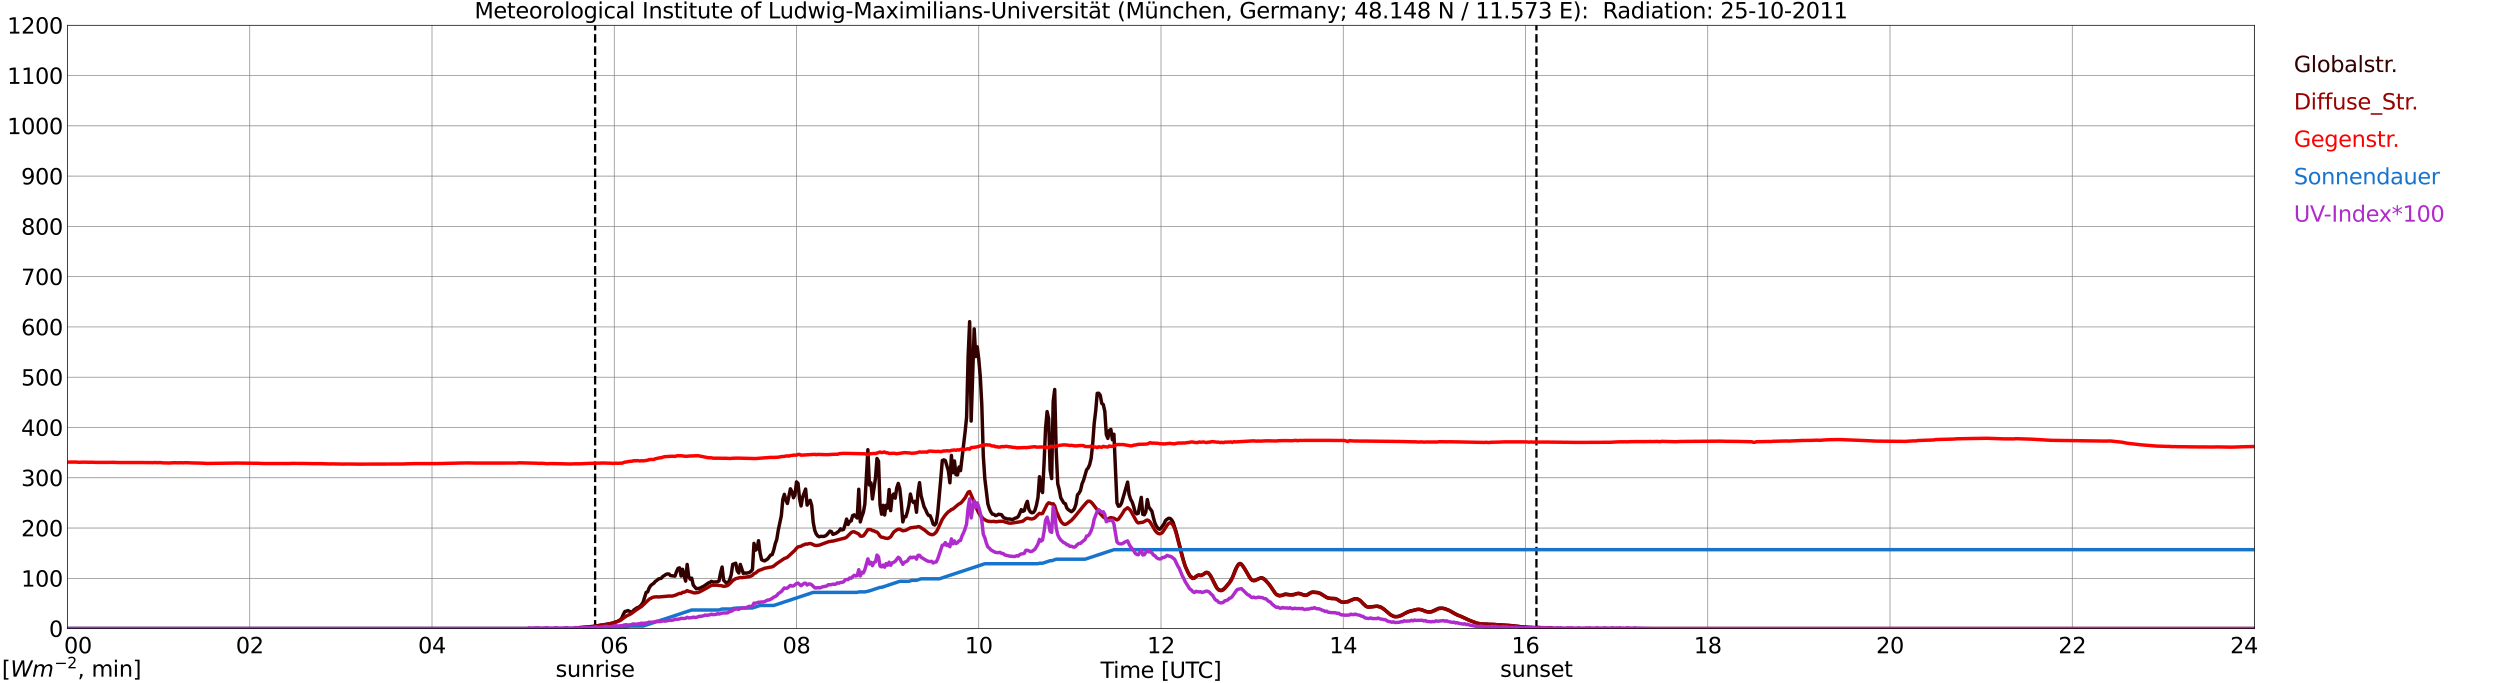 <?xml version="1.0" encoding="utf-8" standalone="no"?>
<!DOCTYPE svg PUBLIC "-//W3C//DTD SVG 1.1//EN"
  "http://www.w3.org/Graphics/SVG/1.1/DTD/svg11.dtd">
<svg xmlns:xlink="http://www.w3.org/1999/xlink" width="1085.4pt" height="296.64pt" viewBox="0 0 1085.4 296.64" xmlns="http://www.w3.org/2000/svg" version="1.1">
 <defs>
  <style type="text/css">*{stroke-linejoin: round; stroke-linecap: butt}</style>
 </defs>
 <g id="figure_1">
  <g id="patch_1">
   <path d="M 0 296.64 
L 1085.4 296.64 
L 1085.4 0 
L 0 0 
z
" style="fill: #ffffff"/>
  </g>
  <g id="axes_1">
   <g id="patch_2">
    <path d="M 29.306 272.909 
L 978.814 272.909 
L 978.814 10.976 
L 29.306 10.976 
z
" style="fill: #ffffff"/>
   </g>
   <g id="patch_3">
    <path d="M 978.814 272.909 
L 978.814 272.909 
L 978.814 10.976 
L 978.814 10.976 
z
" clip-path="url(#p193a0b4e93)" style="fill: #d3d3d3; opacity: 0.25; stroke: #d3d3d3; stroke-linejoin: miter"/>
   </g>
   <g id="matplotlib.axis_1">
    <g id="xtick_1">
     <g id="line2d_1">
      <path d="M 29.306 272.909 
L 29.306 10.976 
" clip-path="url(#p193a0b4e93)" style="fill: none; stroke: #808080; stroke-width: 0.3; stroke-linecap: square"/>
     </g>
     <g id="line2d_2"/>
     <g id="text_1">
      <!--    00 -->
      <g transform="translate(18.733 283.627) scale(0.095 -0.095)">
       <defs>
        <path id="DejaVuSans-20" transform="scale(0.016)"/>
        <path id="DejaVuSans-30" d="M 2034 4250 
Q 1547 4250 1301 3770 
Q 1056 3291 1056 2328 
Q 1056 1369 1301 889 
Q 1547 409 2034 409 
Q 2525 409 2770 889 
Q 3016 1369 3016 2328 
Q 3016 3291 2770 3770 
Q 2525 4250 2034 4250 
z
M 2034 4750 
Q 2819 4750 3233 4129 
Q 3647 3509 3647 2328 
Q 3647 1150 3233 529 
Q 2819 -91 2034 -91 
Q 1250 -91 836 529 
Q 422 1150 422 2328 
Q 422 3509 836 4129 
Q 1250 4750 2034 4750 
z
" transform="scale(0.016)"/>
       </defs>
       <use xlink:href="#DejaVuSans-20"/>
       <use xlink:href="#DejaVuSans-20" transform="translate(31.787 0)"/>
       <use xlink:href="#DejaVuSans-20" transform="translate(63.574 0)"/>
       <use xlink:href="#DejaVuSans-30" transform="translate(95.361 0)"/>
       <use xlink:href="#DejaVuSans-30" transform="translate(158.984 0)"/>
      </g>
     </g>
    </g>
    <g id="xtick_2">
     <g id="line2d_3">
      <path d="M 108.431 272.909 
L 108.431 10.976 
" clip-path="url(#p193a0b4e93)" style="fill: none; stroke: #808080; stroke-width: 0.3; stroke-linecap: square"/>
     </g>
     <g id="line2d_4"/>
     <g id="text_2">
      <!-- 02 -->
      <g transform="translate(102.387 283.627) scale(0.095 -0.095)">
       <defs>
        <path id="DejaVuSans-32" d="M 1228 531 
L 3431 531 
L 3431 0 
L 469 0 
L 469 531 
Q 828 903 1448 1529 
Q 2069 2156 2228 2338 
Q 2531 2678 2651 2914 
Q 2772 3150 2772 3378 
Q 2772 3750 2511 3984 
Q 2250 4219 1831 4219 
Q 1534 4219 1204 4116 
Q 875 4013 500 3803 
L 500 4441 
Q 881 4594 1212 4672 
Q 1544 4750 1819 4750 
Q 2544 4750 2975 4387 
Q 3406 4025 3406 3419 
Q 3406 3131 3298 2873 
Q 3191 2616 2906 2266 
Q 2828 2175 2409 1742 
Q 1991 1309 1228 531 
z
" transform="scale(0.016)"/>
       </defs>
       <use xlink:href="#DejaVuSans-30"/>
       <use xlink:href="#DejaVuSans-32" transform="translate(63.623 0)"/>
      </g>
     </g>
    </g>
    <g id="xtick_3">
     <g id="line2d_5">
      <path d="M 187.557 272.909 
L 187.557 10.976 
" clip-path="url(#p193a0b4e93)" style="fill: none; stroke: #808080; stroke-width: 0.3; stroke-linecap: square"/>
     </g>
     <g id="line2d_6"/>
     <g id="text_3">
      <!-- 04 -->
      <g transform="translate(181.513 283.627) scale(0.095 -0.095)">
       <defs>
        <path id="DejaVuSans-34" d="M 2419 4116 
L 825 1625 
L 2419 1625 
L 2419 4116 
z
M 2253 4666 
L 3047 4666 
L 3047 1625 
L 3713 1625 
L 3713 1100 
L 3047 1100 
L 3047 0 
L 2419 0 
L 2419 1100 
L 313 1100 
L 313 1709 
L 2253 4666 
z
" transform="scale(0.016)"/>
       </defs>
       <use xlink:href="#DejaVuSans-30"/>
       <use xlink:href="#DejaVuSans-34" transform="translate(63.623 0)"/>
      </g>
     </g>
    </g>
    <g id="xtick_4">
     <g id="line2d_7">
      <path d="M 266.683 272.909 
L 266.683 10.976 
" clip-path="url(#p193a0b4e93)" style="fill: none; stroke: #808080; stroke-width: 0.3; stroke-linecap: square"/>
     </g>
     <g id="line2d_8"/>
     <g id="text_4">
      <!-- 06 -->
      <g transform="translate(260.638 283.627) scale(0.095 -0.095)">
       <defs>
        <path id="DejaVuSans-36" d="M 2113 2584 
Q 1688 2584 1439 2293 
Q 1191 2003 1191 1497 
Q 1191 994 1439 701 
Q 1688 409 2113 409 
Q 2538 409 2786 701 
Q 3034 994 3034 1497 
Q 3034 2003 2786 2293 
Q 2538 2584 2113 2584 
z
M 3366 4563 
L 3366 3988 
Q 3128 4100 2886 4159 
Q 2644 4219 2406 4219 
Q 1781 4219 1451 3797 
Q 1122 3375 1075 2522 
Q 1259 2794 1537 2939 
Q 1816 3084 2150 3084 
Q 2853 3084 3261 2657 
Q 3669 2231 3669 1497 
Q 3669 778 3244 343 
Q 2819 -91 2113 -91 
Q 1303 -91 875 529 
Q 447 1150 447 2328 
Q 447 3434 972 4092 
Q 1497 4750 2381 4750 
Q 2619 4750 2861 4703 
Q 3103 4656 3366 4563 
z
" transform="scale(0.016)"/>
       </defs>
       <use xlink:href="#DejaVuSans-30"/>
       <use xlink:href="#DejaVuSans-36" transform="translate(63.623 0)"/>
      </g>
     </g>
    </g>
    <g id="xtick_5">
     <g id="line2d_9">
      <path d="M 345.808 272.909 
L 345.808 10.976 
" clip-path="url(#p193a0b4e93)" style="fill: none; stroke: #808080; stroke-width: 0.3; stroke-linecap: square"/>
     </g>
     <g id="line2d_10"/>
     <g id="text_5">
      <!-- 08 -->
      <g transform="translate(339.764 283.627) scale(0.095 -0.095)">
       <defs>
        <path id="DejaVuSans-38" d="M 2034 2216 
Q 1584 2216 1326 1975 
Q 1069 1734 1069 1313 
Q 1069 891 1326 650 
Q 1584 409 2034 409 
Q 2484 409 2743 651 
Q 3003 894 3003 1313 
Q 3003 1734 2745 1975 
Q 2488 2216 2034 2216 
z
M 1403 2484 
Q 997 2584 770 2862 
Q 544 3141 544 3541 
Q 544 4100 942 4425 
Q 1341 4750 2034 4750 
Q 2731 4750 3128 4425 
Q 3525 4100 3525 3541 
Q 3525 3141 3298 2862 
Q 3072 2584 2669 2484 
Q 3125 2378 3379 2068 
Q 3634 1759 3634 1313 
Q 3634 634 3220 271 
Q 2806 -91 2034 -91 
Q 1263 -91 848 271 
Q 434 634 434 1313 
Q 434 1759 690 2068 
Q 947 2378 1403 2484 
z
M 1172 3481 
Q 1172 3119 1398 2916 
Q 1625 2713 2034 2713 
Q 2441 2713 2670 2916 
Q 2900 3119 2900 3481 
Q 2900 3844 2670 4047 
Q 2441 4250 2034 4250 
Q 1625 4250 1398 4047 
Q 1172 3844 1172 3481 
z
" transform="scale(0.016)"/>
       </defs>
       <use xlink:href="#DejaVuSans-30"/>
       <use xlink:href="#DejaVuSans-38" transform="translate(63.623 0)"/>
      </g>
     </g>
    </g>
    <g id="xtick_6">
     <g id="line2d_11">
      <path d="M 424.934 272.909 
L 424.934 10.976 
" clip-path="url(#p193a0b4e93)" style="fill: none; stroke: #808080; stroke-width: 0.3; stroke-linecap: square"/>
     </g>
     <g id="line2d_12"/>
     <g id="text_6">
      <!-- 10 -->
      <g transform="translate(418.89 283.627) scale(0.095 -0.095)">
       <defs>
        <path id="DejaVuSans-31" d="M 794 531 
L 1825 531 
L 1825 4091 
L 703 3866 
L 703 4441 
L 1819 4666 
L 2450 4666 
L 2450 531 
L 3481 531 
L 3481 0 
L 794 0 
L 794 531 
z
" transform="scale(0.016)"/>
       </defs>
       <use xlink:href="#DejaVuSans-31"/>
       <use xlink:href="#DejaVuSans-30" transform="translate(63.623 0)"/>
      </g>
     </g>
    </g>
    <g id="xtick_7">
     <g id="line2d_13">
      <path d="M 504.06 272.909 
L 504.06 10.976 
" clip-path="url(#p193a0b4e93)" style="fill: none; stroke: #808080; stroke-width: 0.3; stroke-linecap: square"/>
     </g>
     <g id="line2d_14"/>
     <g id="text_7">
      <!-- 12 -->
      <g transform="translate(498.015 283.627) scale(0.095 -0.095)">
       <use xlink:href="#DejaVuSans-31"/>
       <use xlink:href="#DejaVuSans-32" transform="translate(63.623 0)"/>
      </g>
     </g>
    </g>
    <g id="xtick_8">
     <g id="line2d_15">
      <path d="M 583.185 272.909 
L 583.185 10.976 
" clip-path="url(#p193a0b4e93)" style="fill: none; stroke: #808080; stroke-width: 0.3; stroke-linecap: square"/>
     </g>
     <g id="line2d_16"/>
     <g id="text_8">
      <!-- 14 -->
      <g transform="translate(577.141 283.627) scale(0.095 -0.095)">
       <use xlink:href="#DejaVuSans-31"/>
       <use xlink:href="#DejaVuSans-34" transform="translate(63.623 0)"/>
      </g>
     </g>
    </g>
    <g id="xtick_9">
     <g id="line2d_17">
      <path d="M 662.311 272.909 
L 662.311 10.976 
" clip-path="url(#p193a0b4e93)" style="fill: none; stroke: #808080; stroke-width: 0.3; stroke-linecap: square"/>
     </g>
     <g id="line2d_18"/>
     <g id="text_9">
      <!-- 16 -->
      <g transform="translate(656.267 283.627) scale(0.095 -0.095)">
       <use xlink:href="#DejaVuSans-31"/>
       <use xlink:href="#DejaVuSans-36" transform="translate(63.623 0)"/>
      </g>
     </g>
    </g>
    <g id="xtick_10">
     <g id="line2d_19">
      <path d="M 741.437 272.909 
L 741.437 10.976 
" clip-path="url(#p193a0b4e93)" style="fill: none; stroke: #808080; stroke-width: 0.3; stroke-linecap: square"/>
     </g>
     <g id="line2d_20"/>
     <g id="text_10">
      <!-- 18 -->
      <g transform="translate(735.392 283.627) scale(0.095 -0.095)">
       <use xlink:href="#DejaVuSans-31"/>
       <use xlink:href="#DejaVuSans-38" transform="translate(63.623 0)"/>
      </g>
     </g>
    </g>
    <g id="xtick_11">
     <g id="line2d_21">
      <path d="M 820.562 272.909 
L 820.562 10.976 
" clip-path="url(#p193a0b4e93)" style="fill: none; stroke: #808080; stroke-width: 0.3; stroke-linecap: square"/>
     </g>
     <g id="line2d_22"/>
     <g id="text_11">
      <!-- 20 -->
      <g transform="translate(814.518 283.627) scale(0.095 -0.095)">
       <use xlink:href="#DejaVuSans-32"/>
       <use xlink:href="#DejaVuSans-30" transform="translate(63.623 0)"/>
      </g>
     </g>
    </g>
    <g id="xtick_12">
     <g id="line2d_23">
      <path d="M 899.688 272.909 
L 899.688 10.976 
" clip-path="url(#p193a0b4e93)" style="fill: none; stroke: #808080; stroke-width: 0.3; stroke-linecap: square"/>
     </g>
     <g id="line2d_24"/>
     <g id="text_12">
      <!-- 22 -->
      <g transform="translate(893.644 283.627) scale(0.095 -0.095)">
       <use xlink:href="#DejaVuSans-32"/>
       <use xlink:href="#DejaVuSans-32" transform="translate(63.623 0)"/>
      </g>
     </g>
    </g>
    <g id="xtick_13">
     <g id="line2d_25">
      <path d="M 978.814 272.909 
L 978.814 10.976 
" clip-path="url(#p193a0b4e93)" style="fill: none; stroke: #808080; stroke-width: 0.3; stroke-linecap: square"/>
     </g>
     <g id="line2d_26"/>
     <g id="text_13">
      <!-- 24    -->
      <g transform="translate(968.241 283.627) scale(0.095 -0.095)">
       <use xlink:href="#DejaVuSans-32"/>
       <use xlink:href="#DejaVuSans-34" transform="translate(63.623 0)"/>
       <use xlink:href="#DejaVuSans-20" transform="translate(127.246 0)"/>
       <use xlink:href="#DejaVuSans-20" transform="translate(159.033 0)"/>
       <use xlink:href="#DejaVuSans-20" transform="translate(190.82 0)"/>
      </g>
     </g>
    </g>
    <g id="text_14">
     <!-- Time [UTC] -->
     <g transform="translate(477.806 294.322) scale(0.095 -0.095)">
      <defs>
       <path id="DejaVuSans-54" d="M -19 4666 
L 3928 4666 
L 3928 4134 
L 2272 4134 
L 2272 0 
L 1638 0 
L 1638 4134 
L -19 4134 
L -19 4666 
z
" transform="scale(0.016)"/>
       <path id="DejaVuSans-69" d="M 603 3500 
L 1178 3500 
L 1178 0 
L 603 0 
L 603 3500 
z
M 603 4863 
L 1178 4863 
L 1178 4134 
L 603 4134 
L 603 4863 
z
" transform="scale(0.016)"/>
       <path id="DejaVuSans-6d" d="M 3328 2828 
Q 3544 3216 3844 3400 
Q 4144 3584 4550 3584 
Q 5097 3584 5394 3201 
Q 5691 2819 5691 2113 
L 5691 0 
L 5113 0 
L 5113 2094 
Q 5113 2597 4934 2840 
Q 4756 3084 4391 3084 
Q 3944 3084 3684 2787 
Q 3425 2491 3425 1978 
L 3425 0 
L 2847 0 
L 2847 2094 
Q 2847 2600 2669 2842 
Q 2491 3084 2119 3084 
Q 1678 3084 1418 2786 
Q 1159 2488 1159 1978 
L 1159 0 
L 581 0 
L 581 3500 
L 1159 3500 
L 1159 2956 
Q 1356 3278 1631 3431 
Q 1906 3584 2284 3584 
Q 2666 3584 2933 3390 
Q 3200 3197 3328 2828 
z
" transform="scale(0.016)"/>
       <path id="DejaVuSans-65" d="M 3597 1894 
L 3597 1613 
L 953 1613 
Q 991 1019 1311 708 
Q 1631 397 2203 397 
Q 2534 397 2845 478 
Q 3156 559 3463 722 
L 3463 178 
Q 3153 47 2828 -22 
Q 2503 -91 2169 -91 
Q 1331 -91 842 396 
Q 353 884 353 1716 
Q 353 2575 817 3079 
Q 1281 3584 2069 3584 
Q 2775 3584 3186 3129 
Q 3597 2675 3597 1894 
z
M 3022 2063 
Q 3016 2534 2758 2815 
Q 2500 3097 2075 3097 
Q 1594 3097 1305 2825 
Q 1016 2553 972 2059 
L 3022 2063 
z
" transform="scale(0.016)"/>
       <path id="DejaVuSans-5b" d="M 550 4863 
L 1875 4863 
L 1875 4416 
L 1125 4416 
L 1125 -397 
L 1875 -397 
L 1875 -844 
L 550 -844 
L 550 4863 
z
" transform="scale(0.016)"/>
       <path id="DejaVuSans-55" d="M 556 4666 
L 1191 4666 
L 1191 1831 
Q 1191 1081 1462 751 
Q 1734 422 2344 422 
Q 2950 422 3222 751 
Q 3494 1081 3494 1831 
L 3494 4666 
L 4128 4666 
L 4128 1753 
Q 4128 841 3676 375 
Q 3225 -91 2344 -91 
Q 1459 -91 1007 375 
Q 556 841 556 1753 
L 556 4666 
z
" transform="scale(0.016)"/>
       <path id="DejaVuSans-43" d="M 4122 4306 
L 4122 3641 
Q 3803 3938 3442 4084 
Q 3081 4231 2675 4231 
Q 1875 4231 1450 3742 
Q 1025 3253 1025 2328 
Q 1025 1406 1450 917 
Q 1875 428 2675 428 
Q 3081 428 3442 575 
Q 3803 722 4122 1019 
L 4122 359 
Q 3791 134 3420 21 
Q 3050 -91 2638 -91 
Q 1578 -91 968 557 
Q 359 1206 359 2328 
Q 359 3453 968 4101 
Q 1578 4750 2638 4750 
Q 3056 4750 3426 4639 
Q 3797 4528 4122 4306 
z
" transform="scale(0.016)"/>
       <path id="DejaVuSans-5d" d="M 1947 4863 
L 1947 -844 
L 622 -844 
L 622 -397 
L 1369 -397 
L 1369 4416 
L 622 4416 
L 622 4863 
L 1947 4863 
z
" transform="scale(0.016)"/>
      </defs>
      <use xlink:href="#DejaVuSans-54"/>
      <use xlink:href="#DejaVuSans-69" transform="translate(57.959 0)"/>
      <use xlink:href="#DejaVuSans-6d" transform="translate(85.742 0)"/>
      <use xlink:href="#DejaVuSans-65" transform="translate(183.154 0)"/>
      <use xlink:href="#DejaVuSans-20" transform="translate(244.678 0)"/>
      <use xlink:href="#DejaVuSans-5b" transform="translate(276.465 0)"/>
      <use xlink:href="#DejaVuSans-55" transform="translate(315.479 0)"/>
      <use xlink:href="#DejaVuSans-54" transform="translate(388.672 0)"/>
      <use xlink:href="#DejaVuSans-43" transform="translate(443.881 0)"/>
      <use xlink:href="#DejaVuSans-5d" transform="translate(513.705 0)"/>
     </g>
    </g>
   </g>
   <g id="matplotlib.axis_2">
    <g id="ytick_1">
     <g id="line2d_27">
      <path d="M 29.306 272.909 
L 978.814 272.909 
" clip-path="url(#p193a0b4e93)" style="fill: none; stroke: #808080; stroke-width: 0.3; stroke-linecap: square"/>
     </g>
     <g id="line2d_28"/>
     <g id="text_15">
      <!-- 0 -->
      <g transform="translate(21.261 276.518) scale(0.095 -0.095)">
       <use xlink:href="#DejaVuSans-30"/>
      </g>
     </g>
    </g>
    <g id="ytick_2">
     <g id="line2d_29">
      <path d="M 29.306 251.081 
L 978.814 251.081 
" clip-path="url(#p193a0b4e93)" style="fill: none; stroke: #808080; stroke-width: 0.3; stroke-linecap: square"/>
     </g>
     <g id="line2d_30"/>
     <g id="text_16">
      <!-- 100 -->
      <g transform="translate(9.173 254.69) scale(0.095 -0.095)">
       <use xlink:href="#DejaVuSans-31"/>
       <use xlink:href="#DejaVuSans-30" transform="translate(63.623 0)"/>
       <use xlink:href="#DejaVuSans-30" transform="translate(127.246 0)"/>
      </g>
     </g>
    </g>
    <g id="ytick_3">
     <g id="line2d_31">
      <path d="M 29.306 229.253 
L 978.814 229.253 
" clip-path="url(#p193a0b4e93)" style="fill: none; stroke: #808080; stroke-width: 0.3; stroke-linecap: square"/>
     </g>
     <g id="line2d_32"/>
     <g id="text_17">
      <!-- 200 -->
      <g transform="translate(9.173 232.863) scale(0.095 -0.095)">
       <use xlink:href="#DejaVuSans-32"/>
       <use xlink:href="#DejaVuSans-30" transform="translate(63.623 0)"/>
       <use xlink:href="#DejaVuSans-30" transform="translate(127.246 0)"/>
      </g>
     </g>
    </g>
    <g id="ytick_4">
     <g id="line2d_33">
      <path d="M 29.306 207.426 
L 978.814 207.426 
" clip-path="url(#p193a0b4e93)" style="fill: none; stroke: #808080; stroke-width: 0.3; stroke-linecap: square"/>
     </g>
     <g id="line2d_34"/>
     <g id="text_18">
      <!-- 300 -->
      <g transform="translate(9.173 211.035) scale(0.095 -0.095)">
       <defs>
        <path id="DejaVuSans-33" d="M 2597 2516 
Q 3050 2419 3304 2112 
Q 3559 1806 3559 1356 
Q 3559 666 3084 287 
Q 2609 -91 1734 -91 
Q 1441 -91 1130 -33 
Q 819 25 488 141 
L 488 750 
Q 750 597 1062 519 
Q 1375 441 1716 441 
Q 2309 441 2620 675 
Q 2931 909 2931 1356 
Q 2931 1769 2642 2001 
Q 2353 2234 1838 2234 
L 1294 2234 
L 1294 2753 
L 1863 2753 
Q 2328 2753 2575 2939 
Q 2822 3125 2822 3475 
Q 2822 3834 2567 4026 
Q 2313 4219 1838 4219 
Q 1578 4219 1281 4162 
Q 984 4106 628 3988 
L 628 4550 
Q 988 4650 1302 4700 
Q 1616 4750 1894 4750 
Q 2613 4750 3031 4423 
Q 3450 4097 3450 3541 
Q 3450 3153 3228 2886 
Q 3006 2619 2597 2516 
z
" transform="scale(0.016)"/>
       </defs>
       <use xlink:href="#DejaVuSans-33"/>
       <use xlink:href="#DejaVuSans-30" transform="translate(63.623 0)"/>
       <use xlink:href="#DejaVuSans-30" transform="translate(127.246 0)"/>
      </g>
     </g>
    </g>
    <g id="ytick_5">
     <g id="line2d_35">
      <path d="M 29.306 185.598 
L 978.814 185.598 
" clip-path="url(#p193a0b4e93)" style="fill: none; stroke: #808080; stroke-width: 0.3; stroke-linecap: square"/>
     </g>
     <g id="line2d_36"/>
     <g id="text_19">
      <!-- 400 -->
      <g transform="translate(9.173 189.207) scale(0.095 -0.095)">
       <use xlink:href="#DejaVuSans-34"/>
       <use xlink:href="#DejaVuSans-30" transform="translate(63.623 0)"/>
       <use xlink:href="#DejaVuSans-30" transform="translate(127.246 0)"/>
      </g>
     </g>
    </g>
    <g id="ytick_6">
     <g id="line2d_37">
      <path d="M 29.306 163.77 
L 978.814 163.77 
" clip-path="url(#p193a0b4e93)" style="fill: none; stroke: #808080; stroke-width: 0.3; stroke-linecap: square"/>
     </g>
     <g id="line2d_38"/>
     <g id="text_20">
      <!-- 500 -->
      <g transform="translate(9.173 167.379) scale(0.095 -0.095)">
       <defs>
        <path id="DejaVuSans-35" d="M 691 4666 
L 3169 4666 
L 3169 4134 
L 1269 4134 
L 1269 2991 
Q 1406 3038 1543 3061 
Q 1681 3084 1819 3084 
Q 2600 3084 3056 2656 
Q 3513 2228 3513 1497 
Q 3513 744 3044 326 
Q 2575 -91 1722 -91 
Q 1428 -91 1123 -41 
Q 819 9 494 109 
L 494 744 
Q 775 591 1075 516 
Q 1375 441 1709 441 
Q 2250 441 2565 725 
Q 2881 1009 2881 1497 
Q 2881 1984 2565 2268 
Q 2250 2553 1709 2553 
Q 1456 2553 1204 2497 
Q 953 2441 691 2322 
L 691 4666 
z
" transform="scale(0.016)"/>
       </defs>
       <use xlink:href="#DejaVuSans-35"/>
       <use xlink:href="#DejaVuSans-30" transform="translate(63.623 0)"/>
       <use xlink:href="#DejaVuSans-30" transform="translate(127.246 0)"/>
      </g>
     </g>
    </g>
    <g id="ytick_7">
     <g id="line2d_39">
      <path d="M 29.306 141.942 
L 978.814 141.942 
" clip-path="url(#p193a0b4e93)" style="fill: none; stroke: #808080; stroke-width: 0.3; stroke-linecap: square"/>
     </g>
     <g id="line2d_40"/>
     <g id="text_21">
      <!-- 600 -->
      <g transform="translate(9.173 145.551) scale(0.095 -0.095)">
       <use xlink:href="#DejaVuSans-36"/>
       <use xlink:href="#DejaVuSans-30" transform="translate(63.623 0)"/>
       <use xlink:href="#DejaVuSans-30" transform="translate(127.246 0)"/>
      </g>
     </g>
    </g>
    <g id="ytick_8">
     <g id="line2d_41">
      <path d="M 29.306 120.114 
L 978.814 120.114 
" clip-path="url(#p193a0b4e93)" style="fill: none; stroke: #808080; stroke-width: 0.3; stroke-linecap: square"/>
     </g>
     <g id="line2d_42"/>
     <g id="text_22">
      <!-- 700 -->
      <g transform="translate(9.173 123.724) scale(0.095 -0.095)">
       <defs>
        <path id="DejaVuSans-37" d="M 525 4666 
L 3525 4666 
L 3525 4397 
L 1831 0 
L 1172 0 
L 2766 4134 
L 525 4134 
L 525 4666 
z
" transform="scale(0.016)"/>
       </defs>
       <use xlink:href="#DejaVuSans-37"/>
       <use xlink:href="#DejaVuSans-30" transform="translate(63.623 0)"/>
       <use xlink:href="#DejaVuSans-30" transform="translate(127.246 0)"/>
      </g>
     </g>
    </g>
    <g id="ytick_9">
     <g id="line2d_43">
      <path d="M 29.306 98.287 
L 978.814 98.287 
" clip-path="url(#p193a0b4e93)" style="fill: none; stroke: #808080; stroke-width: 0.3; stroke-linecap: square"/>
     </g>
     <g id="line2d_44"/>
     <g id="text_23">
      <!-- 800 -->
      <g transform="translate(9.173 101.896) scale(0.095 -0.095)">
       <use xlink:href="#DejaVuSans-38"/>
       <use xlink:href="#DejaVuSans-30" transform="translate(63.623 0)"/>
       <use xlink:href="#DejaVuSans-30" transform="translate(127.246 0)"/>
      </g>
     </g>
    </g>
    <g id="ytick_10">
     <g id="line2d_45">
      <path d="M 29.306 76.459 
L 978.814 76.459 
" clip-path="url(#p193a0b4e93)" style="fill: none; stroke: #808080; stroke-width: 0.3; stroke-linecap: square"/>
     </g>
     <g id="line2d_46"/>
     <g id="text_24">
      <!-- 900 -->
      <g transform="translate(9.173 80.068) scale(0.095 -0.095)">
       <defs>
        <path id="DejaVuSans-39" d="M 703 97 
L 703 672 
Q 941 559 1184 500 
Q 1428 441 1663 441 
Q 2288 441 2617 861 
Q 2947 1281 2994 2138 
Q 2813 1869 2534 1725 
Q 2256 1581 1919 1581 
Q 1219 1581 811 2004 
Q 403 2428 403 3163 
Q 403 3881 828 4315 
Q 1253 4750 1959 4750 
Q 2769 4750 3195 4129 
Q 3622 3509 3622 2328 
Q 3622 1225 3098 567 
Q 2575 -91 1691 -91 
Q 1453 -91 1209 -44 
Q 966 3 703 97 
z
M 1959 2075 
Q 2384 2075 2632 2365 
Q 2881 2656 2881 3163 
Q 2881 3666 2632 3958 
Q 2384 4250 1959 4250 
Q 1534 4250 1286 3958 
Q 1038 3666 1038 3163 
Q 1038 2656 1286 2365 
Q 1534 2075 1959 2075 
z
" transform="scale(0.016)"/>
       </defs>
       <use xlink:href="#DejaVuSans-39"/>
       <use xlink:href="#DejaVuSans-30" transform="translate(63.623 0)"/>
       <use xlink:href="#DejaVuSans-30" transform="translate(127.246 0)"/>
      </g>
     </g>
    </g>
    <g id="ytick_11">
     <g id="line2d_47">
      <path d="M 29.306 54.631 
L 978.814 54.631 
" clip-path="url(#p193a0b4e93)" style="fill: none; stroke: #808080; stroke-width: 0.3; stroke-linecap: square"/>
     </g>
     <g id="line2d_48"/>
     <g id="text_25">
      <!-- 1000 -->
      <g transform="translate(3.128 58.24) scale(0.095 -0.095)">
       <use xlink:href="#DejaVuSans-31"/>
       <use xlink:href="#DejaVuSans-30" transform="translate(63.623 0)"/>
       <use xlink:href="#DejaVuSans-30" transform="translate(127.246 0)"/>
       <use xlink:href="#DejaVuSans-30" transform="translate(190.869 0)"/>
      </g>
     </g>
    </g>
    <g id="ytick_12">
     <g id="line2d_49">
      <path d="M 29.306 32.803 
L 978.814 32.803 
" clip-path="url(#p193a0b4e93)" style="fill: none; stroke: #808080; stroke-width: 0.3; stroke-linecap: square"/>
     </g>
     <g id="line2d_50"/>
     <g id="text_26">
      <!-- 1100 -->
      <g transform="translate(3.128 36.413) scale(0.095 -0.095)">
       <use xlink:href="#DejaVuSans-31"/>
       <use xlink:href="#DejaVuSans-31" transform="translate(63.623 0)"/>
       <use xlink:href="#DejaVuSans-30" transform="translate(127.246 0)"/>
       <use xlink:href="#DejaVuSans-30" transform="translate(190.869 0)"/>
      </g>
     </g>
    </g>
    <g id="ytick_13">
     <g id="line2d_51">
      <path d="M 29.306 10.976 
L 978.814 10.976 
" clip-path="url(#p193a0b4e93)" style="fill: none; stroke: #808080; stroke-width: 0.3; stroke-linecap: square"/>
     </g>
     <g id="line2d_52"/>
     <g id="text_27">
      <!-- 1200 -->
      <g transform="translate(3.128 14.585) scale(0.095 -0.095)">
       <use xlink:href="#DejaVuSans-31"/>
       <use xlink:href="#DejaVuSans-32" transform="translate(63.623 0)"/>
       <use xlink:href="#DejaVuSans-30" transform="translate(127.246 0)"/>
       <use xlink:href="#DejaVuSans-30" transform="translate(190.869 0)"/>
      </g>
     </g>
    </g>
   </g>
   <g id="line2d_53">
    <path d="M 258.375 272.909 
L 258.375 10.976 
" clip-path="url(#p193a0b4e93)" style="fill: none; stroke-dasharray: 3.7,1.6; stroke-dashoffset: 0; stroke: #000000"/>
   </g>
   <g id="line2d_54">
    <path d="M 667.059 272.909 
L 667.059 10.976 
" clip-path="url(#p193a0b4e93)" style="fill: none; stroke-dasharray: 3.7,1.6; stroke-dashoffset: 0; stroke: #000000"/>
   </g>
   <g id="line2d_55">
    <path d="M 29.306 272.909 
L 250.198 272.909 
L 250.858 272.577 
L 253.495 272.37 
L 256.133 272.103 
L 258.111 271.955 
L 258.77 271.748 
L 260.089 271.571 
L 260.748 271.392 
L 261.408 271.392 
L 262.726 271.125 
L 264.705 270.77 
L 266.023 270.475 
L 267.342 270.03 
L 268.002 269.822 
L 269.32 269.082 
L 269.98 268.281 
L 270.639 266.712 
L 271.298 265.498 
L 271.958 265.35 
L 272.617 265.084 
L 273.936 265.706 
L 274.595 265.557 
L 275.255 264.787 
L 276.573 263.898 
L 277.233 263.663 
L 277.892 263.189 
L 278.552 262.447 
L 279.211 261.44 
L 280.53 257.206 
L 281.189 256.968 
L 281.849 255.25 
L 282.508 254.244 
L 283.167 253.681 
L 283.827 253.266 
L 284.486 252.437 
L 285.145 252.022 
L 285.805 251.4 
L 287.124 251.046 
L 287.783 250.245 
L 288.442 249.889 
L 289.102 249.387 
L 289.761 249.18 
L 290.42 249.208 
L 291.08 249.889 
L 293.058 250.127 
L 293.717 248.171 
L 294.377 246.781 
L 295.036 246.543 
L 295.696 250.068 
L 296.355 247.165 
L 297.014 249.979 
L 297.674 252.288 
L 298.333 245.063 
L 298.992 250.186 
L 299.652 251.461 
L 300.311 251.016 
L 300.971 254.006 
L 302.289 255.606 
L 302.949 255.488 
L 303.608 255.488 
L 305.586 254.482 
L 307.564 253.089 
L 308.224 252.851 
L 308.883 252.408 
L 309.543 252.703 
L 311.521 252.585 
L 312.18 252.17 
L 312.839 248.676 
L 313.499 246.187 
L 314.158 251.904 
L 315.477 253.238 
L 316.136 252.971 
L 316.796 251.697 
L 317.455 249.564 
L 318.114 245.033 
L 319.433 244.531 
L 320.093 247.846 
L 320.752 248.765 
L 321.411 245.063 
L 322.73 248.972 
L 323.39 248.735 
L 324.049 248.855 
L 325.368 248.527 
L 326.027 248.054 
L 326.686 247.196 
L 327.346 235.911 
L 328.005 238.873 
L 328.665 238.34 
L 329.324 234.756 
L 329.983 239.999 
L 330.643 242.959 
L 331.302 243.345 
L 331.961 243.522 
L 333.28 242.693 
L 334.599 240.946 
L 335.258 240.798 
L 335.918 238.814 
L 336.577 236.09 
L 337.236 234.193 
L 337.896 230.135 
L 339.215 223.945 
L 339.874 216.779 
L 340.533 214.616 
L 341.193 217.104 
L 341.852 218.586 
L 343.171 212.217 
L 343.83 213.491 
L 344.49 216.098 
L 345.149 214.795 
L 345.808 209.226 
L 346.468 209.877 
L 347.127 216.453 
L 347.787 219.651 
L 348.446 215.89 
L 349.765 212.337 
L 350.424 219.295 
L 351.083 218.051 
L 351.743 217.222 
L 352.402 219.474 
L 353.062 226.699 
L 353.721 230.225 
L 354.38 231.853 
L 355.04 232.682 
L 355.699 233.038 
L 356.359 232.861 
L 357.677 232.89 
L 358.337 232.654 
L 358.996 232.178 
L 360.315 230.58 
L 360.974 230.816 
L 361.634 232.001 
L 362.952 231.528 
L 364.271 230.58 
L 364.93 229.603 
L 365.59 230.076 
L 366.249 229.84 
L 366.909 227.795 
L 367.568 225.368 
L 368.227 227.708 
L 368.887 226.344 
L 369.546 226.167 
L 370.206 223.827 
L 370.865 223.53 
L 371.524 224.301 
L 372.184 224.894 
L 372.843 212.424 
L 373.502 226.582 
L 374.162 224.272 
L 374.821 222.495 
L 375.481 218.881 
L 376.799 195.248 
L 377.459 210.558 
L 378.118 209.641 
L 378.777 216.63 
L 380.096 207.567 
L 380.756 199.068 
L 381.415 200.222 
L 382.074 219.206 
L 382.734 223.235 
L 383.393 219.385 
L 384.053 223.591 
L 384.712 219.354 
L 385.371 220.599 
L 386.031 212.544 
L 386.69 221.694 
L 387.349 215.386 
L 388.009 214.467 
L 388.668 216.274 
L 389.328 211.833 
L 389.987 209.877 
L 390.646 212.099 
L 391.306 218.438 
L 391.965 226.582 
L 392.624 224.331 
L 393.284 224.359 
L 393.943 222.257 
L 394.603 219.326 
L 395.262 214.498 
L 395.921 217.311 
L 396.581 218.171 
L 397.24 217.637 
L 397.899 222.406 
L 398.559 213.758 
L 399.218 209.552 
L 399.878 215.12 
L 401.196 220.035 
L 401.856 221.251 
L 402.515 222.849 
L 403.175 223.799 
L 403.834 223.916 
L 404.493 225.486 
L 405.153 227.559 
L 405.812 227.944 
L 406.471 227.114 
L 407.131 222.583 
L 408.45 207.952 
L 409.109 199.926 
L 409.768 199.659 
L 410.428 199.984 
L 411.746 204.457 
L 412.406 209.61 
L 413.065 197.734 
L 413.725 205.227 
L 414.384 200.133 
L 415.043 206.087 
L 415.703 206.205 
L 416.362 202.77 
L 417.022 204.339 
L 419 187.606 
L 419.659 181.119 
L 420.318 154.818 
L 420.978 139.655 
L 421.637 182.808 
L 422.956 142.796 
L 423.615 154.79 
L 424.275 150.584 
L 424.934 155.916 
L 425.593 163.408 
L 426.253 175.67 
L 426.912 197.941 
L 427.572 207.864 
L 428.89 218.763 
L 429.55 220.865 
L 430.209 222.288 
L 430.869 223.235 
L 431.528 223.294 
L 432.187 223.857 
L 432.847 223.678 
L 433.506 223.264 
L 434.825 223.471 
L 435.484 224.449 
L 436.144 224.953 
L 436.803 225.102 
L 437.462 225.396 
L 438.122 225.278 
L 439.44 225.575 
L 440.1 225.337 
L 440.759 224.953 
L 441.419 224.774 
L 442.078 224.272 
L 442.737 222.91 
L 443.397 221.251 
L 444.056 222.02 
L 444.716 221.694 
L 445.375 219.206 
L 446.034 217.667 
L 446.694 221.131 
L 447.353 222.257 
L 448.012 222.642 
L 448.672 222.495 
L 449.331 221.546 
L 449.991 219.295 
L 450.65 216.008 
L 451.309 206.976 
L 451.969 212.514 
L 452.628 213.847 
L 453.287 201.2 
L 453.947 185.947 
L 454.606 178.691 
L 455.266 181.682 
L 455.925 204.103 
L 456.584 207.775 
L 457.244 174.426 
L 457.903 169.096 
L 458.563 195.839 
L 459.222 209.997 
L 459.881 212.573 
L 460.541 216.098 
L 461.859 218.407 
L 462.519 218.673 
L 463.178 220.599 
L 463.838 221.28 
L 465.156 222.168 
L 465.816 221.666 
L 466.475 220.836 
L 467.134 218.94 
L 467.794 214.854 
L 468.453 214.114 
L 469.113 212.957 
L 469.772 210.056 
L 470.431 208.515 
L 471.75 203.983 
L 472.409 203.213 
L 473.069 201.763 
L 473.728 199.009 
L 474.388 192.908 
L 475.047 183.932 
L 475.706 178.425 
L 476.366 170.783 
L 477.025 170.724 
L 477.685 171.613 
L 478.344 175.136 
L 479.003 175.64 
L 479.663 178.602 
L 480.322 188.643 
L 480.981 190.33 
L 481.641 186.894 
L 482.3 186.421 
L 482.96 190.924 
L 483.619 188.523 
L 484.938 218.348 
L 485.597 219.828 
L 486.256 219.592 
L 486.916 218.466 
L 489.553 209.316 
L 490.213 214.675 
L 490.872 216.748 
L 491.532 217.933 
L 492.191 219.918 
L 492.85 222.434 
L 493.51 223.087 
L 494.169 222.849 
L 495.488 215.949 
L 496.147 223.294 
L 496.807 223.502 
L 497.466 222.227 
L 498.125 216.897 
L 498.785 220.155 
L 500.103 221.932 
L 500.763 224.746 
L 501.422 227.055 
L 502.082 228.507 
L 502.741 229.365 
L 503.4 229.779 
L 504.06 229.277 
L 505.379 227.439 
L 506.038 225.99 
L 506.697 225.427 
L 507.357 225.012 
L 508.016 225.071 
L 508.675 225.693 
L 509.335 226.848 
L 510.654 230.936 
L 513.95 243.819 
L 514.61 245.862 
L 515.929 248.735 
L 516.588 249.861 
L 517.907 251.074 
L 518.566 250.898 
L 519.226 250.245 
L 519.885 249.83 
L 520.544 249.595 
L 521.204 249.83 
L 522.522 249.298 
L 523.182 248.735 
L 523.841 248.499 
L 524.501 248.647 
L 525.16 249.357 
L 525.819 250.393 
L 528.457 255.429 
L 529.116 255.962 
L 529.776 256.259 
L 530.435 256.228 
L 531.094 255.844 
L 531.754 255.25 
L 533.732 252.941 
L 535.051 250.69 
L 536.369 247.255 
L 537.029 245.952 
L 537.688 244.943 
L 538.348 244.618 
L 539.007 244.915 
L 540.326 246.809 
L 542.963 251.253 
L 543.623 251.786 
L 544.282 252.052 
L 544.941 251.876 
L 547.579 250.808 
L 548.238 250.957 
L 548.898 251.371 
L 549.557 251.963 
L 551.535 254.421 
L 553.513 257.413 
L 554.173 258.035 
L 555.491 258.568 
L 556.151 258.45 
L 556.81 258.45 
L 557.47 258.064 
L 558.129 257.856 
L 560.107 258.212 
L 561.426 258.153 
L 563.404 257.621 
L 564.063 257.59 
L 565.382 258.035 
L 566.042 258.271 
L 566.701 258.361 
L 567.36 258.302 
L 568.679 257.472 
L 569.338 257.147 
L 569.998 256.999 
L 571.317 257.147 
L 571.976 257.206 
L 573.295 257.621 
L 575.932 259.397 
L 577.251 259.753 
L 579.889 259.93 
L 580.548 260.227 
L 581.867 261.085 
L 582.526 261.351 
L 583.185 261.471 
L 583.845 261.412 
L 584.504 261.205 
L 585.164 261.351 
L 585.823 260.818 
L 587.142 260.375 
L 587.801 260.078 
L 589.12 259.93 
L 590.439 260.642 
L 593.076 263.248 
L 593.736 263.514 
L 594.395 263.545 
L 597.692 263.189 
L 598.351 263.189 
L 599.67 263.632 
L 600.989 264.551 
L 603.626 266.801 
L 604.945 267.482 
L 605.604 267.69 
L 606.923 267.661 
L 608.901 266.891 
L 610.879 265.765 
L 612.198 265.291 
L 613.517 264.994 
L 615.495 264.52 
L 616.814 264.61 
L 619.451 265.529 
L 620.111 265.675 
L 621.429 265.557 
L 624.726 264.047 
L 626.045 264.018 
L 627.364 264.254 
L 629.342 265.084 
L 632.639 266.919 
L 635.276 268.046 
L 638.573 269.556 
L 641.211 270.562 
L 643.189 270.89 
L 645.167 270.977 
L 645.827 270.977 
L 646.486 271.125 
L 647.805 271.095 
L 655.717 271.571 
L 660.992 272.193 
L 662.97 272.37 
L 664.289 272.459 
L 664.949 272.429 
L 666.267 272.518 
L 668.246 272.488 
L 668.905 272.577 
L 671.542 272.546 
L 673.521 272.605 
L 674.18 272.909 
L 978.154 272.909 
L 978.154 272.909 
" clip-path="url(#p193a0b4e93)" style="fill: none; stroke: #330000; stroke-width: 1.5; stroke-linecap: square"/>
   </g>
   <g id="line2d_56">
    <path d="M 29.306 272.909 
L 250.198 272.909 
L 250.858 272.575 
L 251.517 272.448 
L 252.836 272.407 
L 254.155 272.239 
L 257.451 271.985 
L 258.111 271.817 
L 258.77 271.817 
L 262.067 271.272 
L 263.386 271.147 
L 266.023 270.558 
L 268.661 269.635 
L 269.32 269.342 
L 271.958 267.452 
L 273.277 266.823 
L 273.936 266.487 
L 276.573 264.555 
L 278.552 263.298 
L 281.849 260.148 
L 283.167 259.435 
L 283.827 259.225 
L 285.145 259.098 
L 285.805 259.184 
L 289.761 258.847 
L 290.42 258.764 
L 291.739 258.806 
L 293.058 258.47 
L 295.036 257.629 
L 295.696 257.673 
L 296.355 257.169 
L 297.014 257.084 
L 297.674 256.874 
L 298.333 256.414 
L 298.992 256.75 
L 300.311 257.042 
L 300.971 257.337 
L 301.63 257.42 
L 302.949 257.252 
L 303.608 257.042 
L 306.905 255.279 
L 308.224 254.482 
L 308.883 254.187 
L 309.543 254.063 
L 311.521 254.063 
L 312.18 254.231 
L 312.839 254.231 
L 313.499 254.355 
L 314.158 254.608 
L 315.477 254.355 
L 316.136 254.063 
L 317.455 252.803 
L 318.114 252.089 
L 319.433 251.208 
L 320.752 250.913 
L 321.411 250.703 
L 322.071 250.789 
L 323.39 250.62 
L 325.368 250.326 
L 326.027 250.116 
L 326.686 249.78 
L 327.346 249.025 
L 328.005 248.815 
L 329.324 247.724 
L 330.643 247.261 
L 331.961 246.715 
L 335.258 246.087 
L 335.918 245.751 
L 337.236 244.701 
L 339.215 243.358 
L 340.533 242.477 
L 341.193 242.267 
L 341.852 241.931 
L 345.149 238.866 
L 345.808 238.028 
L 346.468 237.439 
L 347.787 237.146 
L 348.446 236.725 
L 349.105 236.515 
L 349.765 236.179 
L 350.424 236.264 
L 351.083 236.055 
L 351.743 235.97 
L 352.402 236.138 
L 353.721 236.769 
L 354.38 236.852 
L 355.699 236.683 
L 357.018 236.179 
L 359.655 235.214 
L 360.974 234.963 
L 361.634 234.922 
L 366.909 233.577 
L 367.568 233.2 
L 369.546 231.227 
L 370.206 230.89 
L 370.865 230.89 
L 372.843 231.857 
L 373.502 232.739 
L 374.162 232.822 
L 374.821 232.613 
L 375.481 231.857 
L 376.799 229.884 
L 378.118 229.926 
L 378.777 230.388 
L 379.437 230.471 
L 380.096 230.849 
L 380.756 231.017 
L 381.415 231.731 
L 382.074 232.781 
L 382.734 233.241 
L 383.393 233.285 
L 384.053 233.577 
L 385.371 233.787 
L 386.031 233.494 
L 386.69 233.073 
L 388.009 231.017 
L 389.328 230.052 
L 389.987 229.758 
L 390.646 229.758 
L 391.965 230.471 
L 393.284 230.22 
L 395.262 229.17 
L 396.581 229.002 
L 397.24 228.876 
L 397.899 228.876 
L 398.559 228.625 
L 399.218 228.708 
L 401.196 229.967 
L 403.175 231.604 
L 403.834 231.94 
L 404.493 232.15 
L 405.153 232.067 
L 405.812 231.648 
L 406.471 230.975 
L 407.131 229.799 
L 409.109 225.477 
L 410.428 223.587 
L 411.746 222.159 
L 412.406 221.782 
L 413.065 221.194 
L 413.725 220.985 
L 415.703 219.306 
L 416.362 218.802 
L 417.022 218.466 
L 417.681 217.837 
L 419 216.157 
L 420.318 213.723 
L 420.978 213.387 
L 422.297 216.451 
L 422.956 217.879 
L 423.615 220.02 
L 424.934 222.749 
L 425.593 223.755 
L 426.912 225.224 
L 428.231 226.023 
L 428.89 226.274 
L 430.209 226.442 
L 431.528 226.357 
L 432.187 226.525 
L 432.847 226.525 
L 433.506 226.357 
L 435.484 226.315 
L 436.803 226.778 
L 438.122 227.114 
L 438.781 227.156 
L 442.737 226.568 
L 444.056 226.274 
L 445.375 225.224 
L 446.034 224.931 
L 447.353 225.265 
L 448.012 225.309 
L 448.672 225.141 
L 449.331 224.805 
L 450.65 223.462 
L 451.309 222.873 
L 451.969 223.083 
L 452.628 222.917 
L 454.606 219.012 
L 455.266 218.298 
L 455.925 218.466 
L 456.584 218.802 
L 457.244 218.717 
L 457.903 219.643 
L 458.563 221.867 
L 459.881 224.931 
L 460.541 226.232 
L 461.2 227.071 
L 461.859 227.575 
L 462.519 227.701 
L 463.178 227.407 
L 464.497 226.442 
L 465.156 225.938 
L 466.475 224.51 
L 470.431 219.643 
L 471.75 218.13 
L 472.409 217.584 
L 473.069 217.584 
L 473.728 218.005 
L 474.388 218.717 
L 477.685 223.041 
L 479.003 224.427 
L 480.322 225.433 
L 480.981 225.433 
L 481.641 224.931 
L 482.3 224.72 
L 483.619 225.014 
L 484.938 225.728 
L 485.597 225.392 
L 486.916 223.587 
L 488.235 221.404 
L 489.553 220.439 
L 490.213 220.943 
L 490.872 221.699 
L 492.191 224.091 
L 493.51 226.483 
L 494.169 227.029 
L 496.147 226.737 
L 496.807 226.442 
L 497.466 226.023 
L 498.125 225.77 
L 498.785 226.064 
L 499.444 226.819 
L 501.422 230.22 
L 502.082 231.017 
L 502.741 231.563 
L 503.4 231.772 
L 504.06 231.604 
L 504.719 231.102 
L 506.038 229.129 
L 506.697 228.079 
L 507.357 227.282 
L 508.016 226.946 
L 508.675 227.239 
L 509.335 228.079 
L 509.994 229.506 
L 510.654 231.604 
L 513.291 241.889 
L 514.61 246.002 
L 515.929 248.857 
L 516.588 250.033 
L 517.247 250.83 
L 517.907 251.166 
L 518.566 250.998 
L 519.885 249.907 
L 520.544 249.739 
L 521.204 249.907 
L 521.863 249.78 
L 523.841 248.521 
L 524.501 248.73 
L 525.16 249.402 
L 525.819 250.494 
L 527.797 254.567 
L 528.457 255.532 
L 529.116 256.204 
L 529.776 256.414 
L 530.435 256.414 
L 531.094 256.077 
L 531.754 255.49 
L 533.732 253.181 
L 534.391 252.258 
L 535.051 250.957 
L 537.029 246.213 
L 537.688 245.246 
L 538.348 244.869 
L 539.007 245.122 
L 539.666 245.877 
L 540.985 248.019 
L 542.304 250.411 
L 542.963 251.293 
L 543.623 251.963 
L 544.282 252.131 
L 544.941 252.089 
L 546.919 251.081 
L 547.579 250.957 
L 548.238 251.208 
L 548.898 251.585 
L 550.216 252.845 
L 550.876 253.517 
L 554.173 258.219 
L 555.491 258.764 
L 556.81 258.511 
L 557.47 258.26 
L 558.129 258.134 
L 560.107 258.343 
L 561.426 258.343 
L 563.404 257.673 
L 564.723 257.924 
L 566.042 258.428 
L 566.701 258.511 
L 567.36 258.47 
L 569.338 257.295 
L 569.998 257.169 
L 571.976 257.337 
L 573.295 257.797 
L 576.592 259.688 
L 578.57 259.897 
L 579.229 259.812 
L 579.889 259.939 
L 581.207 260.611 
L 581.867 261.115 
L 582.526 261.449 
L 583.845 261.449 
L 585.164 261.115 
L 585.823 260.989 
L 587.801 260.107 
L 588.46 259.98 
L 589.12 259.98 
L 589.779 260.233 
L 590.439 260.653 
L 591.098 261.24 
L 591.757 262.08 
L 593.076 263.213 
L 593.736 263.508 
L 594.395 263.591 
L 597.692 263.213 
L 599.011 263.549 
L 599.67 263.759 
L 600.989 264.64 
L 603.626 266.906 
L 604.945 267.62 
L 605.604 267.788 
L 606.923 267.705 
L 608.242 267.327 
L 608.901 266.991 
L 609.561 266.529 
L 612.198 265.354 
L 613.517 265.101 
L 614.836 264.682 
L 616.154 264.555 
L 617.473 264.85 
L 618.792 265.481 
L 620.111 265.732 
L 620.77 265.773 
L 621.429 265.69 
L 622.748 265.186 
L 624.067 264.514 
L 624.726 264.221 
L 626.045 264.136 
L 626.705 264.178 
L 628.683 264.891 
L 629.342 265.186 
L 631.32 266.36 
L 632.639 267.033 
L 633.958 267.452 
L 637.255 269.047 
L 641.211 270.558 
L 643.189 270.938 
L 644.508 270.938 
L 645.167 271.021 
L 645.827 270.979 
L 646.486 271.062 
L 647.145 271.021 
L 648.464 271.104 
L 649.123 271.104 
L 649.783 271.23 
L 651.761 271.315 
L 657.695 271.776 
L 660.992 272.195 
L 661.652 272.154 
L 663.63 272.322 
L 664.949 272.407 
L 666.927 272.531 
L 667.586 272.407 
L 671.542 272.575 
L 672.202 272.531 
L 672.861 272.616 
L 673.521 272.575 
L 674.18 272.909 
L 978.154 272.909 
L 978.154 272.909 
" clip-path="url(#p193a0b4e93)" style="fill: none; stroke: #990000; stroke-width: 1.5; stroke-linecap: square"/>
   </g>
   <g id="line2d_57">
    <path d="M 29.306 200.628 
L 30.625 200.622 
L 33.262 200.613 
L 33.921 200.703 
L 36.559 200.648 
L 38.537 200.7 
M 39.856 200.689 
L 41.834 200.755 
L 43.812 200.759 
L 46.45 200.755 
L 49.087 200.729 
L 51.725 200.812 
L 58.978 200.81 
L 60.956 200.81 
L 63.594 200.838 
L 64.912 200.847 
L 66.231 200.864 
L 67.55 200.796 
L 68.209 200.888 
L 69.528 200.82 
L 70.847 200.962 
L 73.484 201.017 
L 75.462 200.89 
L 77.441 200.934 
L 78.759 200.886 
L 79.419 200.943 
L 80.737 200.868 
L 83.375 200.986 
L 85.353 201.021 
L 87.991 201.098 
L 89.969 201.211 
L 101.178 201.065 
L 102.497 201.039 
L 111.728 201.141 
L 115.025 201.261 
L 122.278 201.235 
L 125.575 201.255 
L 126.894 201.194 
L 131.51 201.216 
L 136.125 201.301 
L 139.422 201.305 
L 143.379 201.423 
L 144.038 201.39 
L 148.654 201.482 
L 150.632 201.46 
L 153.269 201.471 
L 155.247 201.506 
L 175.029 201.445 
L 176.348 201.379 
L 177.666 201.346 
L 180.304 201.288 
L 188.876 201.281 
L 192.832 201.216 
L 195.47 201.124 
L 196.788 201.115 
L 200.085 201.017 
L 203.382 200.982 
L 206.679 201.047 
L 224.482 201.028 
L 225.142 200.916 
L 233.054 201.117 
L 234.373 201.2 
L 235.033 201.117 
L 237.67 201.329 
L 238.989 201.259 
L 240.967 201.292 
L 242.945 201.322 
L 247.561 201.445 
L 248.88 201.381 
L 252.176 201.353 
L 254.814 201.211 
L 262.067 201.015 
L 263.386 201.065 
L 265.364 201.117 
L 266.023 201.192 
L 267.342 201.111 
L 268.661 201.146 
L 269.32 201.069 
L 269.98 201.111 
L 271.298 200.628 
L 271.958 200.593 
L 272.617 200.399 
L 274.595 200.192 
L 275.255 200.002 
L 275.914 200.07 
L 276.573 199.971 
L 277.892 200.135 
L 278.552 200.004 
L 279.211 200.098 
L 281.189 199.808 
L 281.849 199.537 
L 283.167 199.471 
L 283.827 199.515 
L 284.486 199.186 
L 286.464 198.758 
L 287.124 198.694 
L 288.442 198.28 
L 291.739 198.075 
L 293.058 198.138 
L 294.377 197.806 
L 295.036 197.902 
L 295.696 197.865 
L 297.674 198.116 
L 300.311 197.928 
L 300.971 197.974 
L 301.63 197.854 
L 302.289 197.904 
L 302.949 197.828 
L 307.564 198.736 
L 308.883 198.745 
L 309.543 198.917 
L 315.477 198.965 
L 316.796 199.061 
L 318.114 198.956 
L 320.093 198.887 
L 328.005 199.083 
L 334.599 198.574 
L 335.918 198.587 
L 337.896 198.505 
L 339.215 198.24 
L 340.533 198.138 
L 341.852 197.902 
L 342.512 198.061 
L 343.171 197.765 
L 343.83 197.762 
L 344.49 197.594 
L 345.808 197.605 
L 346.468 197.308 
L 347.127 197.282 
L 347.787 197.618 
L 353.721 197.254 
L 354.38 197.422 
L 355.04 197.284 
L 358.996 197.411 
L 361.634 197.258 
L 362.952 197.199 
L 363.612 197.241 
L 364.271 196.996 
L 365.59 196.85 
L 367.568 196.839 
L 375.481 197.018 
L 376.799 197.393 
L 377.459 197.042 
L 379.437 196.857 
L 380.096 196.929 
L 382.074 196.248 
L 382.734 196.52 
L 384.053 196.234 
L 384.712 196.599 
L 385.371 196.581 
L 386.031 196.881 
L 388.009 196.793 
L 389.328 196.998 
L 391.965 196.623 
L 392.624 196.501 
L 395.262 196.673 
L 395.921 196.848 
L 396.581 196.704 
L 397.24 196.704 
L 398.559 196.44 
L 399.218 196.18 
L 399.878 196.298 
L 401.856 196.239 
L 402.515 196.313 
L 403.175 195.887 
L 404.493 195.855 
L 405.153 195.994 
L 405.812 195.955 
L 406.471 196.06 
L 407.131 195.944 
L 408.45 196.093 
L 409.768 195.761 
L 410.428 195.802 
L 411.087 195.689 
L 412.406 195.772 
L 413.065 195.525 
L 414.384 195.355 
L 415.043 195.512 
L 415.703 195.259 
L 416.362 195.418 
L 417.022 195.108 
L 417.681 195.051 
L 419 195.178 
L 419.659 194.92 
L 420.318 194.818 
L 420.978 195.03 
L 421.637 194.311 
L 422.956 194.2 
L 424.275 194.006 
L 425.593 193.615 
L 426.912 193.179 
L 427.572 193.264 
L 428.231 193.045 
L 428.89 193.216 
L 429.55 193.163 
L 430.869 193.663 
L 431.528 193.595 
L 432.187 193.951 
L 432.847 193.949 
L 433.506 194.139 
L 434.165 194.08 
L 434.825 193.899 
L 436.144 193.905 
L 436.803 193.772 
L 438.122 193.982 
L 438.781 194.017 
L 439.44 194.183 
L 440.759 194.272 
L 441.419 194.44 
L 444.056 194.353 
L 444.716 194.279 
L 445.375 194.359 
L 449.331 193.925 
L 449.991 194.132 
L 452.628 194.056 
L 455.266 194.32 
L 455.925 193.892 
L 456.584 193.713 
L 457.244 194.012 
L 457.903 193.932 
L 459.881 193.362 
L 461.859 193.139 
L 463.178 193.213 
L 464.497 193.408 
L 465.156 193.34 
L 466.475 193.556 
L 467.134 193.6 
L 469.113 193.419 
L 470.431 193.462 
L 471.091 193.87 
L 473.069 193.91 
L 473.728 193.613 
L 475.047 194.154 
L 475.706 194.071 
L 476.366 194.359 
L 477.025 193.977 
L 478.344 194.2 
L 479.003 193.785 
L 479.663 193.96 
L 480.981 194.089 
L 481.641 193.591 
L 482.3 193.836 
L 483.619 193.67 
L 484.938 192.98 
L 486.916 193.021 
L 487.575 192.991 
L 490.872 193.569 
L 491.532 193.561 
L 492.191 193.248 
L 492.85 193.227 
L 494.169 192.919 
L 497.466 192.816 
L 498.125 192.74 
L 499.444 192.168 
L 500.103 192.423 
L 500.763 192.343 
L 502.082 192.452 
L 502.741 192.454 
L 503.4 192.631 
L 504.719 192.696 
L 505.379 192.755 
L 508.016 192.458 
L 508.675 192.62 
L 509.994 192.703 
L 510.654 192.491 
L 511.972 192.316 
L 512.632 192.393 
L 513.291 192.299 
L 514.61 192.349 
L 515.269 192.153 
L 515.929 192.131 
L 517.247 191.884 
L 517.907 191.91 
L 518.566 192.061 
L 519.885 192.174 
L 520.544 191.869 
L 521.204 191.995 
L 522.522 191.891 
L 523.841 192.148 
L 524.501 191.952 
L 525.16 191.991 
L 525.819 191.801 
L 526.479 191.738 
L 528.457 191.985 
L 529.116 191.945 
L 529.776 192.174 
L 530.435 192.002 
L 531.094 192.172 
L 531.754 191.958 
L 533.732 191.926 
L 534.391 191.845 
L 535.051 192.089 
L 535.71 191.736 
L 536.369 191.869 
L 544.282 191.393 
L 545.601 191.537 
L 546.26 191.454 
L 546.919 191.528 
L 550.216 191.371 
L 554.173 191.459 
L 554.832 191.347 
L 557.47 191.286 
L 558.788 191.288 
L 560.766 191.352 
L 562.745 191.168 
L 563.404 191.38 
L 564.063 191.218 
L 565.382 191.218 
L 573.954 191.192 
L 576.592 191.203 
L 579.229 191.227 
L 581.207 191.251 
L 582.526 191.238 
L 583.845 191.264 
L 585.164 191.683 
L 585.823 191.304 
L 587.801 191.461 
L 589.12 191.461 
L 590.439 191.504 
L 593.076 191.498 
L 608.901 191.692 
L 612.198 191.792 
L 614.836 191.825 
L 615.495 191.917 
L 617.473 191.851 
L 618.133 191.954 
L 619.451 191.878 
L 620.77 191.91 
L 623.408 191.895 
L 624.067 191.915 
L 624.726 191.764 
L 628.023 191.812 
L 629.342 191.79 
L 632.639 191.847 
L 643.189 192.065 
L 644.508 192.092 
L 645.167 192.009 
L 646.486 192.137 
L 647.145 192.013 
L 650.442 191.95 
L 653.08 191.838 
L 660.992 191.849 
L 662.97 191.858 
L 663.63 191.963 
L 664.949 191.865 
L 665.608 191.963 
L 666.927 191.897 
L 668.905 191.941 
L 671.542 191.926 
L 682.092 192.039 
L 684.071 192.083 
L 695.939 192.026 
L 699.236 192.009 
L 702.533 191.832 
L 705.171 191.799 
L 706.49 191.832 
L 707.808 191.762 
L 709.786 191.731 
L 715.721 191.71 
L 716.38 191.655 
L 717.04 191.727 
L 718.358 191.696 
L 719.677 191.657 
L 720.337 191.768 
L 721.655 191.611 
L 724.293 191.692 
L 727.59 191.779 
L 729.568 191.666 
L 746.712 191.528 
L 750.009 191.605 
L 754.624 191.648 
L 760.559 191.792 
L 761.218 192.026 
L 761.878 192.028 
L 762.537 191.797 
L 763.856 191.751 
L 765.834 191.729 
L 767.812 191.651 
L 768.471 191.716 
L 769.79 191.592 
L 775.725 191.443 
L 776.384 191.502 
L 779.021 191.386 
L 782.318 191.24 
L 786.275 191.199 
L 788.912 191.096 
L 790.231 191.166 
L 791.55 191.053 
L 793.528 190.919 
L 794.847 190.893 
L 798.143 190.834 
L 801.44 190.948 
L 808.694 191.236 
L 814.628 191.509 
L 820.562 191.57 
L 827.156 191.633 
L 829.794 191.463 
L 831.112 191.408 
L 831.772 191.435 
L 832.431 191.28 
L 835.728 191.14 
L 837.706 191.083 
L 839.684 191.007 
L 840.344 190.83 
L 848.256 190.623 
L 849.575 190.498 
L 853.531 190.441 
L 855.51 190.393 
L 862.763 190.282 
L 870.675 190.548 
L 872.653 190.537 
L 873.972 190.559 
L 875.291 190.459 
L 881.885 190.66 
L 890.457 191.173 
L 897.051 191.264 
L 899.029 191.286 
L 914.194 191.504 
L 916.173 191.445 
L 921.448 192.004 
L 923.426 192.415 
L 926.063 192.725 
L 928.041 192.941 
L 929.36 193.102 
L 936.613 193.694 
L 938.592 193.722 
L 939.91 193.79 
L 941.888 193.812 
L 942.548 193.89 
L 943.867 193.894 
L 946.504 193.94 
L 948.482 193.949 
L 951.12 194.01 
L 961.01 194.069 
L 962.329 194.021 
L 968.923 194.13 
L 970.242 194.084 
L 974.857 193.936 
L 978.154 193.877 
L 978.154 193.877 
" clip-path="url(#p193a0b4e93)" style="fill: none; stroke: #ff0000; stroke-width: 1.5; stroke-linecap: square"/>
   </g>
   <g id="line2d_58">
    <path d="M 29.306 272.909 
L 269.98 272.909 
L 273.277 271.817 
L 279.211 271.817 
L 300.311 264.833 
L 312.18 264.833 
L 313.499 264.396 
L 317.455 264.396 
L 318.114 264.178 
L 320.093 263.959 
L 326.686 263.959 
L 329.983 262.868 
L 335.918 262.868 
L 353.062 257.193 
L 372.184 257.193 
L 372.843 256.975 
L 375.481 256.975 
L 377.459 256.538 
L 382.074 255.01 
L 382.734 255.01 
L 390.646 252.391 
L 394.603 252.391 
L 395.921 251.954 
L 397.899 251.954 
L 399.878 251.299 
L 407.79 251.299 
L 427.572 244.751 
L 450.65 244.751 
L 451.309 244.533 
L 452.628 244.533 
L 455.925 243.441 
L 456.584 243.441 
L 458.563 242.786 
L 471.091 242.786 
L 483.619 238.639 
L 978.154 238.639 
L 978.154 238.639 
" clip-path="url(#p193a0b4e93)" style="fill: none; stroke: #1773cc; stroke-width: 1.5; stroke-linecap: square"/>
   </g>
   <g id="line2d_59">
    <path d="M 29.306 272.909 
L 229.098 272.909 
L 229.757 272.56 
L 230.417 272.778 
L 232.395 272.625 
L 233.714 272.538 
L 234.373 272.778 
L 236.351 272.691 
L 237.011 272.538 
L 237.67 272.538 
L 238.329 272.778 
L 240.308 272.756 
L 240.967 272.56 
L 241.626 272.538 
L 242.286 272.756 
L 244.264 272.734 
L 245.583 272.516 
L 246.242 272.494 
L 246.901 272.734 
L 248.88 272.712 
L 249.539 272.472 
L 250.198 272.45 
L 250.858 272.691 
L 252.836 272.625 
L 253.495 272.429 
L 254.814 272.341 
L 255.473 272.56 
L 257.451 272.429 
L 258.111 272.232 
L 258.77 272.188 
L 259.43 272.385 
L 261.408 272.276 
L 262.726 271.97 
L 263.386 271.927 
L 264.045 272.123 
L 266.023 271.97 
L 266.683 271.708 
L 267.342 271.621 
L 268.002 271.796 
L 269.98 271.643 
L 271.298 271.294 
L 271.958 271.228 
L 272.617 271.381 
L 273.936 271.25 
L 274.595 270.966 
L 275.255 270.879 
L 275.914 271.053 
L 277.892 270.748 
L 278.552 270.53 
L 279.211 270.661 
L 281.189 270.399 
L 281.849 270.071 
L 282.508 270.18 
L 283.827 270.071 
L 285.145 269.722 
L 285.805 269.897 
L 287.124 269.787 
L 287.783 269.504 
L 288.442 269.678 
L 289.761 269.525 
L 290.42 269.22 
L 291.08 269.373 
L 292.399 269.176 
L 293.058 268.871 
L 294.377 268.849 
L 295.036 268.718 
L 295.696 268.456 
L 297.014 268.521 
L 297.674 268.434 
L 298.333 267.998 
L 298.992 268.281 
L 300.311 268.172 
L 300.971 267.91 
L 301.63 268.107 
L 302.949 267.888 
L 303.608 267.517 
L 304.267 267.626 
L 305.586 267.299 
L 306.246 267.015 
L 306.905 267.168 
L 308.224 266.928 
L 308.883 266.644 
L 309.543 266.863 
L 310.861 266.753 
L 311.521 266.426 
L 312.18 266.601 
L 313.499 266.208 
L 314.158 266.12 
L 315.477 266.142 
L 316.136 265.968 
L 316.796 265.422 
L 317.455 265.422 
L 318.114 264.963 
L 319.433 264.396 
L 320.093 264.418 
L 320.752 264.571 
L 321.411 264.112 
L 322.73 263.894 
L 323.39 264.003 
L 324.049 263.828 
L 324.708 263.457 
L 325.368 263.239 
L 326.027 263.326 
L 326.686 263.064 
L 327.346 261.842 
L 328.005 261.886 
L 328.665 261.733 
L 329.324 261.427 
L 329.983 261.493 
L 330.643 261.318 
L 331.302 261.406 
L 331.961 261.187 
L 333.28 260.489 
L 333.94 260.511 
L 335.258 259.79 
L 335.918 259.245 
L 336.577 259.005 
L 337.236 258.546 
L 337.896 257.717 
L 339.215 256.844 
L 340.533 255.25 
L 341.193 255.447 
L 341.852 255.316 
L 343.171 254.137 
L 343.83 254.443 
L 344.49 254.399 
L 345.808 253.351 
L 346.468 253.177 
L 347.787 254.29 
L 349.105 253.242 
L 349.765 253.198 
L 350.424 253.984 
L 351.083 253.526 
L 351.743 253.548 
L 352.402 253.897 
L 353.721 255.185 
L 354.38 255.294 
L 355.04 255.119 
L 355.699 255.25 
L 356.359 255.097 
L 357.018 254.814 
L 358.996 254.399 
L 359.655 253.831 
L 360.315 253.897 
L 360.974 253.831 
L 361.634 253.591 
L 362.293 253.722 
L 362.952 253.548 
L 363.612 253.046 
L 364.271 253.198 
L 364.93 252.849 
L 365.59 252.827 
L 366.249 252.631 
L 366.909 251.78 
L 367.568 251.561 
L 368.227 251.649 
L 368.887 250.928 
L 369.546 251.037 
L 370.206 250.317 
L 370.865 249.771 
L 371.524 250.077 
L 372.184 249.881 
L 372.843 247.327 
L 373.502 250.055 
L 374.162 248.44 
L 374.821 248.767 
L 375.481 247.283 
L 376.799 242.634 
L 377.459 244.838 
L 378.118 244.118 
L 378.777 245.602 
L 379.437 244.183 
L 380.096 243.943 
L 380.756 240.997 
L 381.415 241.782 
L 382.074 245.755 
L 382.734 246.104 
L 383.393 245.319 
L 384.053 246.257 
L 384.712 244.707 
L 385.371 245.406 
L 386.031 244.074 
L 386.69 245.428 
L 387.349 244.358 
L 388.009 244.118 
L 388.668 243.703 
L 389.987 241.957 
L 390.646 242.415 
L 391.306 243.878 
L 391.965 245.013 
L 392.624 244.118 
L 393.284 243.9 
L 393.943 243.529 
L 394.603 242.546 
L 395.262 241.892 
L 395.921 242.175 
L 396.581 241.892 
L 397.24 241.957 
L 397.899 242.765 
L 398.559 241.106 
L 399.218 241.084 
L 399.878 241.935 
L 402.515 243.507 
L 403.175 243.725 
L 403.834 243.791 
L 404.493 243.703 
L 405.153 244.445 
L 405.812 244.053 
L 406.471 243.987 
L 407.131 242.634 
L 409.109 236.697 
L 409.768 236.609 
L 410.428 235.562 
L 411.087 236.828 
L 411.746 236.304 
L 412.406 237.373 
L 413.065 233.968 
L 413.725 236.085 
L 414.384 234.841 
L 415.043 235.998 
L 415.703 235.627 
L 416.362 234.798 
L 417.022 234.623 
L 417.681 232.658 
L 418.34 231.305 
L 419 229.603 
L 419.659 227.42 
L 420.318 220.479 
L 420.978 216.593 
L 421.637 224.866 
L 422.297 220.784 
L 422.956 217.401 
L 423.615 220.26 
L 424.275 218.318 
L 424.934 220.129 
L 425.593 222.727 
L 426.253 225.979 
L 426.912 232.025 
L 427.572 233.466 
L 428.231 235.78 
L 428.89 237.482 
L 429.55 237.984 
L 430.209 238.748 
L 432.187 239.84 
L 433.506 239.949 
L 434.165 239.796 
L 434.825 240.276 
L 435.484 240.298 
L 436.144 240.887 
L 436.803 241.106 
L 437.462 241.193 
L 438.122 241.433 
L 440.1 241.586 
L 440.759 241.586 
L 441.419 241.237 
L 442.078 241.433 
L 442.737 240.757 
L 443.397 240.516 
L 444.056 240.429 
L 444.716 240.211 
L 445.375 238.901 
L 446.034 238.923 
L 446.694 239.141 
L 447.353 239.512 
L 448.012 239.381 
L 449.331 238.465 
L 450.65 236.216 
L 451.309 234.186 
L 451.969 234.95 
L 452.628 234.448 
L 453.287 230.803 
L 453.947 225.892 
L 454.606 224.517 
L 455.266 227.158 
L 455.925 230.716 
L 456.584 231.152 
L 457.244 220.173 
L 457.903 222.487 
L 458.563 229.188 
L 459.222 232.2 
L 459.881 233.51 
L 460.541 234.47 
L 461.859 235.605 
L 462.519 235.823 
L 463.178 236.522 
L 463.838 236.587 
L 464.497 237.22 
L 465.156 237.133 
L 465.816 237.461 
L 466.475 237.57 
L 467.134 237.111 
L 467.794 236.369 
L 468.453 235.933 
L 469.113 235.933 
L 469.772 235.278 
L 471.091 234.252 
L 471.75 232.746 
L 472.409 232.615 
L 473.069 231.807 
L 473.728 230.432 
L 474.388 228.577 
L 475.047 225.39 
L 476.366 222.028 
L 477.025 221.264 
L 478.344 222.421 
L 479.003 222.181 
L 479.663 223.382 
L 480.322 226.503 
L 480.981 226.11 
L 482.3 225.914 
L 482.96 225.935 
L 483.619 227.485 
L 484.938 235.278 
L 485.597 235.911 
L 486.256 236.129 
L 486.916 236.129 
L 487.575 235.867 
L 488.235 235.409 
L 489.553 234.819 
L 490.213 236.304 
L 490.872 237.417 
L 492.191 238.967 
L 492.85 240.211 
L 493.51 240.691 
L 494.169 240.866 
L 495.488 238.814 
L 496.147 240.931 
L 496.807 240.844 
L 498.125 238.857 
L 498.785 239.621 
L 499.444 239.469 
L 500.103 240.014 
L 500.763 240.953 
L 501.422 241.302 
L 502.082 242.088 
L 502.741 242.481 
L 503.4 242.699 
L 504.06 242.59 
L 504.719 242.044 
L 505.379 242.001 
L 506.038 241.717 
L 506.697 241.128 
L 507.357 241.39 
L 508.016 241.52 
L 508.675 241.804 
L 509.994 242.874 
L 511.313 245.69 
L 511.972 246.715 
L 513.291 249.99 
L 513.95 251.168 
L 514.61 252.609 
L 516.588 255.73 
L 517.247 256.145 
L 517.907 256.931 
L 518.566 257.236 
L 519.226 256.734 
L 520.544 257.018 
L 521.204 256.887 
L 521.863 257.258 
L 523.841 256.603 
L 524.501 256.778 
L 525.16 257.171 
L 525.819 257.957 
L 526.479 258.459 
L 527.138 259.616 
L 527.797 260.532 
L 528.457 260.773 
L 529.116 261.515 
L 529.776 261.711 
L 530.435 261.711 
L 531.094 261.537 
L 531.754 260.838 
L 532.413 260.729 
L 533.073 260.445 
L 533.732 259.768 
L 534.391 259.572 
L 535.051 258.895 
L 537.029 256.058 
L 537.688 255.796 
L 539.007 255.578 
L 541.644 258.175 
L 542.304 258.393 
L 542.963 259.07 
L 543.623 259.463 
L 544.282 259.223 
L 544.941 259.528 
L 545.601 259.485 
L 546.26 259.245 
L 548.238 259.528 
L 548.898 259.921 
L 549.557 259.943 
L 550.876 261.144 
L 551.535 261.362 
L 552.195 262.191 
L 553.513 263.261 
L 554.173 263.697 
L 554.832 263.588 
L 555.491 263.981 
L 556.151 264.09 
L 556.81 263.741 
L 557.47 263.959 
L 558.788 263.938 
L 559.448 264.09 
L 560.107 263.85 
L 560.766 264.2 
L 561.426 264.33 
L 562.085 264.025 
L 562.745 264.243 
L 564.063 264.178 
L 564.723 264.309 
L 565.382 264.112 
L 566.042 264.505 
L 566.701 264.658 
L 567.36 264.374 
L 568.02 264.483 
L 569.338 264.09 
L 569.998 264.134 
L 570.657 263.807 
L 571.317 264.178 
L 571.976 264.33 
L 572.635 264.287 
L 573.954 264.876 
L 574.613 265.094 
L 575.273 265.466 
L 575.932 265.335 
L 576.592 265.793 
L 577.91 265.968 
L 579.889 266.033 
L 580.548 266.317 
L 581.207 266.23 
L 581.867 266.753 
L 582.526 266.993 
L 583.185 266.95 
L 583.845 267.103 
L 585.823 267.037 
L 586.482 266.644 
L 587.142 266.819 
L 587.801 266.841 
L 588.46 266.622 
L 589.12 266.884 
L 590.439 267.146 
L 591.098 267.539 
L 591.757 267.583 
L 592.417 268.172 
L 593.076 268.369 
L 594.395 268.543 
L 595.054 268.259 
L 595.714 268.543 
L 597.692 268.565 
L 598.351 268.303 
L 599.011 268.674 
L 601.648 269.111 
L 602.307 269.635 
L 603.626 269.962 
L 604.286 270.159 
L 604.945 269.962 
L 605.604 270.289 
L 607.582 270.159 
L 608.242 269.897 
L 608.901 269.962 
L 609.561 269.525 
L 610.22 269.678 
L 612.198 269.591 
L 612.858 269.307 
L 613.517 269.547 
L 614.176 269.198 
L 614.836 269.373 
L 617.473 269.285 
L 618.133 269.591 
L 618.792 269.416 
L 619.451 269.787 
L 620.77 269.897 
L 621.429 269.984 
L 622.089 269.831 
L 622.748 269.918 
L 623.408 269.547 
L 624.067 269.722 
L 626.705 269.438 
L 627.364 269.722 
L 628.023 269.504 
L 628.683 269.831 
L 630.661 270.224 
L 631.32 270.093 
L 631.98 270.486 
L 632.639 270.311 
L 633.298 270.617 
L 635.276 270.966 
L 635.936 270.813 
L 636.595 271.184 
L 637.255 271.032 
L 637.914 271.359 
L 640.552 271.861 
L 642.53 272.036 
L 643.189 271.817 
L 643.848 272.058 
L 645.827 272.145 
L 646.486 272.079 
L 647.145 272.167 
L 647.805 271.927 
L 648.464 272.188 
L 649.123 271.948 
L 649.783 272.167 
L 651.761 272.319 
L 652.42 272.101 
L 653.08 272.363 
L 653.739 272.123 
L 655.058 272.407 
L 655.717 272.363 
L 656.377 272.45 
L 657.036 272.363 
L 657.695 272.494 
L 658.355 272.254 
L 659.014 272.516 
L 661.652 272.56 
L 662.311 272.603 
L 662.97 272.494 
L 663.63 272.625 
L 664.289 272.385 
L 664.949 272.647 
L 665.608 272.407 
L 666.267 272.625 
L 668.246 272.691 
L 670.224 272.472 
L 670.883 272.712 
L 671.542 272.472 
L 672.202 272.669 
L 673.521 272.712 
L 674.18 272.734 
L 674.839 272.625 
L 675.499 272.756 
L 676.158 272.494 
L 676.817 272.756 
L 677.477 272.494 
L 678.136 272.691 
L 679.455 272.756 
L 680.114 272.756 
L 680.774 272.516 
L 681.433 272.756 
L 682.092 272.516 
L 683.411 272.756 
L 684.73 272.778 
L 685.389 272.516 
L 686.049 272.756 
L 688.027 272.778 
L 688.686 272.581 
L 689.346 272.756 
L 690.005 272.516 
L 690.664 272.712 
L 691.983 272.756 
L 692.643 272.778 
L 693.302 272.516 
L 693.961 272.734 
L 695.939 272.778 
L 696.599 272.516 
L 697.258 272.712 
L 698.577 272.778 
L 699.236 272.778 
L 699.896 272.516 
L 701.215 272.778 
L 701.874 272.603 
L 702.533 272.778 
L 703.193 272.516 
L 703.852 272.712 
L 705.171 272.778 
L 705.83 272.778 
L 706.49 272.538 
L 707.808 272.778 
L 709.127 272.778 
L 709.786 272.538 
L 710.446 272.756 
L 718.358 272.909 
L 978.154 272.909 
L 978.154 272.909 
" clip-path="url(#p193a0b4e93)" style="fill: none; stroke: #b02bcc; stroke-width: 1.5; stroke-linecap: square"/>
   </g>
   <g id="patch_4">
    <path d="M 29.306 272.909 
L 29.306 10.976 
" style="fill: none; stroke: #000000; stroke-width: 0.3; stroke-linejoin: miter; stroke-linecap: square"/>
   </g>
   <g id="patch_5">
    <path d="M 978.814 272.909 
L 978.814 10.976 
" style="fill: none; stroke: #000000; stroke-width: 0.3; stroke-linejoin: miter; stroke-linecap: square"/>
   </g>
   <g id="patch_6">
    <path d="M 29.306 272.909 
L 978.814 272.909 
" style="fill: none; stroke: #000000; stroke-width: 0.3; stroke-linejoin: miter; stroke-linecap: square"/>
   </g>
   <g id="patch_7">
    <path d="M 29.306 10.976 
L 978.814 10.976 
" style="fill: none; stroke: #000000; stroke-width: 0.3; stroke-linejoin: miter; stroke-linecap: square"/>
   </g>
   <g id="text_28">
    <!-- sunrise -->
    <g transform="translate(241.21 293.863) scale(0.095 -0.095)">
     <defs>
      <path id="DejaVuSans-73" d="M 2834 3397 
L 2834 2853 
Q 2591 2978 2328 3040 
Q 2066 3103 1784 3103 
Q 1356 3103 1142 2972 
Q 928 2841 928 2578 
Q 928 2378 1081 2264 
Q 1234 2150 1697 2047 
L 1894 2003 
Q 2506 1872 2764 1633 
Q 3022 1394 3022 966 
Q 3022 478 2636 193 
Q 2250 -91 1575 -91 
Q 1294 -91 989 -36 
Q 684 19 347 128 
L 347 722 
Q 666 556 975 473 
Q 1284 391 1588 391 
Q 1994 391 2212 530 
Q 2431 669 2431 922 
Q 2431 1156 2273 1281 
Q 2116 1406 1581 1522 
L 1381 1569 
Q 847 1681 609 1914 
Q 372 2147 372 2553 
Q 372 3047 722 3315 
Q 1072 3584 1716 3584 
Q 2034 3584 2315 3537 
Q 2597 3491 2834 3397 
z
" transform="scale(0.016)"/>
      <path id="DejaVuSans-75" d="M 544 1381 
L 544 3500 
L 1119 3500 
L 1119 1403 
Q 1119 906 1312 657 
Q 1506 409 1894 409 
Q 2359 409 2629 706 
Q 2900 1003 2900 1516 
L 2900 3500 
L 3475 3500 
L 3475 0 
L 2900 0 
L 2900 538 
Q 2691 219 2414 64 
Q 2138 -91 1772 -91 
Q 1169 -91 856 284 
Q 544 659 544 1381 
z
M 1991 3584 
L 1991 3584 
z
" transform="scale(0.016)"/>
      <path id="DejaVuSans-6e" d="M 3513 2113 
L 3513 0 
L 2938 0 
L 2938 2094 
Q 2938 2591 2744 2837 
Q 2550 3084 2163 3084 
Q 1697 3084 1428 2787 
Q 1159 2491 1159 1978 
L 1159 0 
L 581 0 
L 581 3500 
L 1159 3500 
L 1159 2956 
Q 1366 3272 1645 3428 
Q 1925 3584 2291 3584 
Q 2894 3584 3203 3211 
Q 3513 2838 3513 2113 
z
" transform="scale(0.016)"/>
      <path id="DejaVuSans-72" d="M 2631 2963 
Q 2534 3019 2420 3045 
Q 2306 3072 2169 3072 
Q 1681 3072 1420 2755 
Q 1159 2438 1159 1844 
L 1159 0 
L 581 0 
L 581 3500 
L 1159 3500 
L 1159 2956 
Q 1341 3275 1631 3429 
Q 1922 3584 2338 3584 
Q 2397 3584 2469 3576 
Q 2541 3569 2628 3553 
L 2631 2963 
z
" transform="scale(0.016)"/>
     </defs>
     <use xlink:href="#DejaVuSans-73"/>
     <use xlink:href="#DejaVuSans-75" transform="translate(52.1 0)"/>
     <use xlink:href="#DejaVuSans-6e" transform="translate(115.479 0)"/>
     <use xlink:href="#DejaVuSans-72" transform="translate(178.857 0)"/>
     <use xlink:href="#DejaVuSans-69" transform="translate(219.971 0)"/>
     <use xlink:href="#DejaVuSans-73" transform="translate(247.754 0)"/>
     <use xlink:href="#DejaVuSans-65" transform="translate(299.854 0)"/>
    </g>
   </g>
   <g id="text_29">
    <!-- sunset -->
    <g transform="translate(651.304 293.863) scale(0.095 -0.095)">
     <defs>
      <path id="DejaVuSans-74" d="M 1172 4494 
L 1172 3500 
L 2356 3500 
L 2356 3053 
L 1172 3053 
L 1172 1153 
Q 1172 725 1289 603 
Q 1406 481 1766 481 
L 2356 481 
L 2356 0 
L 1766 0 
Q 1100 0 847 248 
Q 594 497 594 1153 
L 594 3053 
L 172 3053 
L 172 3500 
L 594 3500 
L 594 4494 
L 1172 4494 
z
" transform="scale(0.016)"/>
     </defs>
     <use xlink:href="#DejaVuSans-73"/>
     <use xlink:href="#DejaVuSans-75" transform="translate(52.1 0)"/>
     <use xlink:href="#DejaVuSans-6e" transform="translate(115.479 0)"/>
     <use xlink:href="#DejaVuSans-73" transform="translate(178.857 0)"/>
     <use xlink:href="#DejaVuSans-65" transform="translate(230.957 0)"/>
     <use xlink:href="#DejaVuSans-74" transform="translate(292.48 0)"/>
    </g>
   </g>
   <g id="text_30">
    <!-- [$Wm^{-2}$, min] -->
    <g transform="translate(0.821 293.863) scale(0.095 -0.095)">
     <defs>
      <path id="DejaVuSans-Oblique-57" d="M 616 4666 
L 1228 4666 
L 1453 697 
L 3213 4666 
L 3916 4666 
L 4147 697 
L 5888 4666 
L 6528 4666 
L 4453 0 
L 3659 0 
L 3444 3891 
L 1697 0 
L 903 0 
L 616 4666 
z
" transform="scale(0.016)"/>
      <path id="DejaVuSans-Oblique-6d" d="M 5747 2113 
L 5338 0 
L 4763 0 
L 5166 2094 
Q 5191 2228 5203 2325 
Q 5216 2422 5216 2491 
Q 5216 2772 5059 2928 
Q 4903 3084 4622 3084 
Q 4203 3084 3875 2770 
Q 3547 2456 3450 1953 
L 3066 0 
L 2491 0 
L 2900 2094 
Q 2925 2209 2937 2307 
Q 2950 2406 2950 2484 
Q 2950 2769 2794 2926 
Q 2638 3084 2363 3084 
Q 1938 3084 1609 2770 
Q 1281 2456 1184 1953 
L 800 0 
L 225 0 
L 909 3500 
L 1484 3500 
L 1375 2956 
Q 1609 3263 1923 3423 
Q 2238 3584 2597 3584 
Q 2978 3584 3223 3384 
Q 3469 3184 3519 2828 
Q 3781 3197 4126 3390 
Q 4472 3584 4856 3584 
Q 5306 3584 5551 3325 
Q 5797 3066 5797 2591 
Q 5797 2488 5784 2364 
Q 5772 2241 5747 2113 
z
" transform="scale(0.016)"/>
      <path id="DejaVuSans-2212" d="M 678 2272 
L 4684 2272 
L 4684 1741 
L 678 1741 
L 678 2272 
z
" transform="scale(0.016)"/>
      <path id="DejaVuSans-2c" d="M 750 794 
L 1409 794 
L 1409 256 
L 897 -744 
L 494 -744 
L 750 256 
L 750 794 
z
" transform="scale(0.016)"/>
     </defs>
     <use xlink:href="#DejaVuSans-5b" transform="translate(0 0.766)"/>
     <use xlink:href="#DejaVuSans-Oblique-57" transform="translate(39.014 0.766)"/>
     <use xlink:href="#DejaVuSans-Oblique-6d" transform="translate(137.891 0.766)"/>
     <use xlink:href="#DejaVuSans-2212" transform="translate(239.953 39.047) scale(0.7)"/>
     <use xlink:href="#DejaVuSans-32" transform="translate(298.605 39.047) scale(0.7)"/>
     <use xlink:href="#DejaVuSans-2c" transform="translate(345.875 0.766)"/>
     <use xlink:href="#DejaVuSans-20" transform="translate(377.663 0.766)"/>
     <use xlink:href="#DejaVuSans-6d" transform="translate(409.45 0.766)"/>
     <use xlink:href="#DejaVuSans-69" transform="translate(506.862 0.766)"/>
     <use xlink:href="#DejaVuSans-6e" transform="translate(534.645 0.766)"/>
     <use xlink:href="#DejaVuSans-5d" transform="translate(598.024 0.766)"/>
    </g>
   </g>
   <g id="text_31">
    <!-- Globalstr. -->
    <g style="fill: #330000" transform="translate(995.905 31.291) scale(0.095 -0.095)">
     <defs>
      <path id="DejaVuSans-47" d="M 3809 666 
L 3809 1919 
L 2778 1919 
L 2778 2438 
L 4434 2438 
L 4434 434 
Q 4069 175 3628 42 
Q 3188 -91 2688 -91 
Q 1594 -91 976 548 
Q 359 1188 359 2328 
Q 359 3472 976 4111 
Q 1594 4750 2688 4750 
Q 3144 4750 3555 4637 
Q 3966 4525 4313 4306 
L 4313 3634 
Q 3963 3931 3569 4081 
Q 3175 4231 2741 4231 
Q 1884 4231 1454 3753 
Q 1025 3275 1025 2328 
Q 1025 1384 1454 906 
Q 1884 428 2741 428 
Q 3075 428 3337 486 
Q 3600 544 3809 666 
z
" transform="scale(0.016)"/>
      <path id="DejaVuSans-6c" d="M 603 4863 
L 1178 4863 
L 1178 0 
L 603 0 
L 603 4863 
z
" transform="scale(0.016)"/>
      <path id="DejaVuSans-6f" d="M 1959 3097 
Q 1497 3097 1228 2736 
Q 959 2375 959 1747 
Q 959 1119 1226 758 
Q 1494 397 1959 397 
Q 2419 397 2687 759 
Q 2956 1122 2956 1747 
Q 2956 2369 2687 2733 
Q 2419 3097 1959 3097 
z
M 1959 3584 
Q 2709 3584 3137 3096 
Q 3566 2609 3566 1747 
Q 3566 888 3137 398 
Q 2709 -91 1959 -91 
Q 1206 -91 779 398 
Q 353 888 353 1747 
Q 353 2609 779 3096 
Q 1206 3584 1959 3584 
z
" transform="scale(0.016)"/>
      <path id="DejaVuSans-62" d="M 3116 1747 
Q 3116 2381 2855 2742 
Q 2594 3103 2138 3103 
Q 1681 3103 1420 2742 
Q 1159 2381 1159 1747 
Q 1159 1113 1420 752 
Q 1681 391 2138 391 
Q 2594 391 2855 752 
Q 3116 1113 3116 1747 
z
M 1159 2969 
Q 1341 3281 1617 3432 
Q 1894 3584 2278 3584 
Q 2916 3584 3314 3078 
Q 3713 2572 3713 1747 
Q 3713 922 3314 415 
Q 2916 -91 2278 -91 
Q 1894 -91 1617 61 
Q 1341 213 1159 525 
L 1159 0 
L 581 0 
L 581 4863 
L 1159 4863 
L 1159 2969 
z
" transform="scale(0.016)"/>
      <path id="DejaVuSans-61" d="M 2194 1759 
Q 1497 1759 1228 1600 
Q 959 1441 959 1056 
Q 959 750 1161 570 
Q 1363 391 1709 391 
Q 2188 391 2477 730 
Q 2766 1069 2766 1631 
L 2766 1759 
L 2194 1759 
z
M 3341 1997 
L 3341 0 
L 2766 0 
L 2766 531 
Q 2569 213 2275 61 
Q 1981 -91 1556 -91 
Q 1019 -91 701 211 
Q 384 513 384 1019 
Q 384 1609 779 1909 
Q 1175 2209 1959 2209 
L 2766 2209 
L 2766 2266 
Q 2766 2663 2505 2880 
Q 2244 3097 1772 3097 
Q 1472 3097 1187 3025 
Q 903 2953 641 2809 
L 641 3341 
Q 956 3463 1253 3523 
Q 1550 3584 1831 3584 
Q 2591 3584 2966 3190 
Q 3341 2797 3341 1997 
z
" transform="scale(0.016)"/>
      <path id="DejaVuSans-2e" d="M 684 794 
L 1344 794 
L 1344 0 
L 684 0 
L 684 794 
z
" transform="scale(0.016)"/>
     </defs>
     <use xlink:href="#DejaVuSans-47"/>
     <use xlink:href="#DejaVuSans-6c" transform="translate(77.49 0)"/>
     <use xlink:href="#DejaVuSans-6f" transform="translate(105.273 0)"/>
     <use xlink:href="#DejaVuSans-62" transform="translate(166.455 0)"/>
     <use xlink:href="#DejaVuSans-61" transform="translate(229.932 0)"/>
     <use xlink:href="#DejaVuSans-6c" transform="translate(291.211 0)"/>
     <use xlink:href="#DejaVuSans-73" transform="translate(318.994 0)"/>
     <use xlink:href="#DejaVuSans-74" transform="translate(371.094 0)"/>
     <use xlink:href="#DejaVuSans-72" transform="translate(410.303 0)"/>
     <use xlink:href="#DejaVuSans-2e" transform="translate(442.291 0)"/>
    </g>
   </g>
   <g id="text_32">
    <!-- Diffuse_Str. -->
    <g style="fill: #990000" transform="translate(995.905 47.531) scale(0.095 -0.095)">
     <defs>
      <path id="DejaVuSans-44" d="M 1259 4147 
L 1259 519 
L 2022 519 
Q 2988 519 3436 956 
Q 3884 1394 3884 2338 
Q 3884 3275 3436 3711 
Q 2988 4147 2022 4147 
L 1259 4147 
z
M 628 4666 
L 1925 4666 
Q 3281 4666 3915 4102 
Q 4550 3538 4550 2338 
Q 4550 1131 3912 565 
Q 3275 0 1925 0 
L 628 0 
L 628 4666 
z
" transform="scale(0.016)"/>
      <path id="DejaVuSans-66" d="M 2375 4863 
L 2375 4384 
L 1825 4384 
Q 1516 4384 1395 4259 
Q 1275 4134 1275 3809 
L 1275 3500 
L 2222 3500 
L 2222 3053 
L 1275 3053 
L 1275 0 
L 697 0 
L 697 3053 
L 147 3053 
L 147 3500 
L 697 3500 
L 697 3744 
Q 697 4328 969 4595 
Q 1241 4863 1831 4863 
L 2375 4863 
z
" transform="scale(0.016)"/>
      <path id="DejaVuSans-5f" d="M 3263 -1063 
L 3263 -1509 
L -63 -1509 
L -63 -1063 
L 3263 -1063 
z
" transform="scale(0.016)"/>
      <path id="DejaVuSans-53" d="M 3425 4513 
L 3425 3897 
Q 3066 4069 2747 4153 
Q 2428 4238 2131 4238 
Q 1616 4238 1336 4038 
Q 1056 3838 1056 3469 
Q 1056 3159 1242 3001 
Q 1428 2844 1947 2747 
L 2328 2669 
Q 3034 2534 3370 2195 
Q 3706 1856 3706 1288 
Q 3706 609 3251 259 
Q 2797 -91 1919 -91 
Q 1588 -91 1214 -16 
Q 841 59 441 206 
L 441 856 
Q 825 641 1194 531 
Q 1563 422 1919 422 
Q 2459 422 2753 634 
Q 3047 847 3047 1241 
Q 3047 1584 2836 1778 
Q 2625 1972 2144 2069 
L 1759 2144 
Q 1053 2284 737 2584 
Q 422 2884 422 3419 
Q 422 4038 858 4394 
Q 1294 4750 2059 4750 
Q 2388 4750 2728 4690 
Q 3069 4631 3425 4513 
z
" transform="scale(0.016)"/>
     </defs>
     <use xlink:href="#DejaVuSans-44"/>
     <use xlink:href="#DejaVuSans-69" transform="translate(77.002 0)"/>
     <use xlink:href="#DejaVuSans-66" transform="translate(104.785 0)"/>
     <use xlink:href="#DejaVuSans-66" transform="translate(139.99 0)"/>
     <use xlink:href="#DejaVuSans-75" transform="translate(175.195 0)"/>
     <use xlink:href="#DejaVuSans-73" transform="translate(238.574 0)"/>
     <use xlink:href="#DejaVuSans-65" transform="translate(290.674 0)"/>
     <use xlink:href="#DejaVuSans-5f" transform="translate(352.197 0)"/>
     <use xlink:href="#DejaVuSans-53" transform="translate(402.197 0)"/>
     <use xlink:href="#DejaVuSans-74" transform="translate(465.674 0)"/>
     <use xlink:href="#DejaVuSans-72" transform="translate(504.883 0)"/>
     <use xlink:href="#DejaVuSans-2e" transform="translate(536.871 0)"/>
    </g>
   </g>
   <g id="text_33">
    <!-- Gegenstr. -->
    <g style="fill: #ff0000" transform="translate(995.905 63.771) scale(0.095 -0.095)">
     <defs>
      <path id="DejaVuSans-67" d="M 2906 1791 
Q 2906 2416 2648 2759 
Q 2391 3103 1925 3103 
Q 1463 3103 1205 2759 
Q 947 2416 947 1791 
Q 947 1169 1205 825 
Q 1463 481 1925 481 
Q 2391 481 2648 825 
Q 2906 1169 2906 1791 
z
M 3481 434 
Q 3481 -459 3084 -895 
Q 2688 -1331 1869 -1331 
Q 1566 -1331 1297 -1286 
Q 1028 -1241 775 -1147 
L 775 -588 
Q 1028 -725 1275 -790 
Q 1522 -856 1778 -856 
Q 2344 -856 2625 -561 
Q 2906 -266 2906 331 
L 2906 616 
Q 2728 306 2450 153 
Q 2172 0 1784 0 
Q 1141 0 747 490 
Q 353 981 353 1791 
Q 353 2603 747 3093 
Q 1141 3584 1784 3584 
Q 2172 3584 2450 3431 
Q 2728 3278 2906 2969 
L 2906 3500 
L 3481 3500 
L 3481 434 
z
" transform="scale(0.016)"/>
     </defs>
     <use xlink:href="#DejaVuSans-47"/>
     <use xlink:href="#DejaVuSans-65" transform="translate(77.49 0)"/>
     <use xlink:href="#DejaVuSans-67" transform="translate(139.014 0)"/>
     <use xlink:href="#DejaVuSans-65" transform="translate(202.49 0)"/>
     <use xlink:href="#DejaVuSans-6e" transform="translate(264.014 0)"/>
     <use xlink:href="#DejaVuSans-73" transform="translate(327.393 0)"/>
     <use xlink:href="#DejaVuSans-74" transform="translate(379.492 0)"/>
     <use xlink:href="#DejaVuSans-72" transform="translate(418.701 0)"/>
     <use xlink:href="#DejaVuSans-2e" transform="translate(450.689 0)"/>
    </g>
   </g>
   <g id="text_34">
    <!-- Sonnendauer -->
    <g style="fill: #1773cc" transform="translate(995.905 80.01) scale(0.095 -0.095)">
     <defs>
      <path id="DejaVuSans-64" d="M 2906 2969 
L 2906 4863 
L 3481 4863 
L 3481 0 
L 2906 0 
L 2906 525 
Q 2725 213 2448 61 
Q 2172 -91 1784 -91 
Q 1150 -91 751 415 
Q 353 922 353 1747 
Q 353 2572 751 3078 
Q 1150 3584 1784 3584 
Q 2172 3584 2448 3432 
Q 2725 3281 2906 2969 
z
M 947 1747 
Q 947 1113 1208 752 
Q 1469 391 1925 391 
Q 2381 391 2643 752 
Q 2906 1113 2906 1747 
Q 2906 2381 2643 2742 
Q 2381 3103 1925 3103 
Q 1469 3103 1208 2742 
Q 947 2381 947 1747 
z
" transform="scale(0.016)"/>
     </defs>
     <use xlink:href="#DejaVuSans-53"/>
     <use xlink:href="#DejaVuSans-6f" transform="translate(63.477 0)"/>
     <use xlink:href="#DejaVuSans-6e" transform="translate(124.658 0)"/>
     <use xlink:href="#DejaVuSans-6e" transform="translate(188.037 0)"/>
     <use xlink:href="#DejaVuSans-65" transform="translate(251.416 0)"/>
     <use xlink:href="#DejaVuSans-6e" transform="translate(312.939 0)"/>
     <use xlink:href="#DejaVuSans-64" transform="translate(376.318 0)"/>
     <use xlink:href="#DejaVuSans-61" transform="translate(439.795 0)"/>
     <use xlink:href="#DejaVuSans-75" transform="translate(501.074 0)"/>
     <use xlink:href="#DejaVuSans-65" transform="translate(564.453 0)"/>
     <use xlink:href="#DejaVuSans-72" transform="translate(625.977 0)"/>
    </g>
   </g>
   <g id="text_35">
    <!-- UV-Index*100 -->
    <g style="fill: #b02bcc" transform="translate(995.905 96.25) scale(0.095 -0.095)">
     <defs>
      <path id="DejaVuSans-56" d="M 1831 0 
L 50 4666 
L 709 4666 
L 2188 738 
L 3669 4666 
L 4325 4666 
L 2547 0 
L 1831 0 
z
" transform="scale(0.016)"/>
      <path id="DejaVuSans-2d" d="M 313 2009 
L 1997 2009 
L 1997 1497 
L 313 1497 
L 313 2009 
z
" transform="scale(0.016)"/>
      <path id="DejaVuSans-49" d="M 628 4666 
L 1259 4666 
L 1259 0 
L 628 0 
L 628 4666 
z
" transform="scale(0.016)"/>
      <path id="DejaVuSans-78" d="M 3513 3500 
L 2247 1797 
L 3578 0 
L 2900 0 
L 1881 1375 
L 863 0 
L 184 0 
L 1544 1831 
L 300 3500 
L 978 3500 
L 1906 2253 
L 2834 3500 
L 3513 3500 
z
" transform="scale(0.016)"/>
      <path id="DejaVuSans-2a" d="M 3009 3897 
L 1888 3291 
L 3009 2681 
L 2828 2375 
L 1778 3009 
L 1778 1831 
L 1422 1831 
L 1422 3009 
L 372 2375 
L 191 2681 
L 1313 3291 
L 191 3897 
L 372 4206 
L 1422 3572 
L 1422 4750 
L 1778 4750 
L 1778 3572 
L 2828 4206 
L 3009 3897 
z
" transform="scale(0.016)"/>
     </defs>
     <use xlink:href="#DejaVuSans-55"/>
     <use xlink:href="#DejaVuSans-56" transform="translate(73.193 0)"/>
     <use xlink:href="#DejaVuSans-2d" transform="translate(135.727 0)"/>
     <use xlink:href="#DejaVuSans-49" transform="translate(171.811 0)"/>
     <use xlink:href="#DejaVuSans-6e" transform="translate(201.303 0)"/>
     <use xlink:href="#DejaVuSans-64" transform="translate(264.682 0)"/>
     <use xlink:href="#DejaVuSans-65" transform="translate(328.158 0)"/>
     <use xlink:href="#DejaVuSans-78" transform="translate(387.932 0)"/>
     <use xlink:href="#DejaVuSans-2a" transform="translate(447.111 0)"/>
     <use xlink:href="#DejaVuSans-31" transform="translate(497.111 0)"/>
     <use xlink:href="#DejaVuSans-30" transform="translate(560.734 0)"/>
     <use xlink:href="#DejaVuSans-30" transform="translate(624.357 0)"/>
    </g>
   </g>
   <g id="text_36">
    <!-- Meteorological Institute of Ludwig-Maximilians-Universität (München, Germany; 48.148 N / 11.573 E):  Radiation: 25-10-2011 -->
    <g transform="translate(206.01 7.976) scale(0.095 -0.095)">
     <defs>
      <path id="DejaVuSans-4d" d="M 628 4666 
L 1569 4666 
L 2759 1491 
L 3956 4666 
L 4897 4666 
L 4897 0 
L 4281 0 
L 4281 4097 
L 3078 897 
L 2444 897 
L 1241 4097 
L 1241 0 
L 628 0 
L 628 4666 
z
" transform="scale(0.016)"/>
      <path id="DejaVuSans-63" d="M 3122 3366 
L 3122 2828 
Q 2878 2963 2633 3030 
Q 2388 3097 2138 3097 
Q 1578 3097 1268 2742 
Q 959 2388 959 1747 
Q 959 1106 1268 751 
Q 1578 397 2138 397 
Q 2388 397 2633 464 
Q 2878 531 3122 666 
L 3122 134 
Q 2881 22 2623 -34 
Q 2366 -91 2075 -91 
Q 1284 -91 818 406 
Q 353 903 353 1747 
Q 353 2603 823 3093 
Q 1294 3584 2113 3584 
Q 2378 3584 2631 3529 
Q 2884 3475 3122 3366 
z
" transform="scale(0.016)"/>
      <path id="DejaVuSans-4c" d="M 628 4666 
L 1259 4666 
L 1259 531 
L 3531 531 
L 3531 0 
L 628 0 
L 628 4666 
z
" transform="scale(0.016)"/>
      <path id="DejaVuSans-77" d="M 269 3500 
L 844 3500 
L 1563 769 
L 2278 3500 
L 2956 3500 
L 3675 769 
L 4391 3500 
L 4966 3500 
L 4050 0 
L 3372 0 
L 2619 2869 
L 1863 0 
L 1184 0 
L 269 3500 
z
" transform="scale(0.016)"/>
      <path id="DejaVuSans-76" d="M 191 3500 
L 800 3500 
L 1894 563 
L 2988 3500 
L 3597 3500 
L 2284 0 
L 1503 0 
L 191 3500 
z
" transform="scale(0.016)"/>
      <path id="DejaVuSans-e4" d="M 2194 1759 
Q 1497 1759 1228 1600 
Q 959 1441 959 1056 
Q 959 750 1161 570 
Q 1363 391 1709 391 
Q 2188 391 2477 730 
Q 2766 1069 2766 1631 
L 2766 1759 
L 2194 1759 
z
M 3341 1997 
L 3341 0 
L 2766 0 
L 2766 531 
Q 2569 213 2275 61 
Q 1981 -91 1556 -91 
Q 1019 -91 701 211 
Q 384 513 384 1019 
Q 384 1609 779 1909 
Q 1175 2209 1959 2209 
L 2766 2209 
L 2766 2266 
Q 2766 2663 2505 2880 
Q 2244 3097 1772 3097 
Q 1472 3097 1187 3025 
Q 903 2953 641 2809 
L 641 3341 
Q 956 3463 1253 3523 
Q 1550 3584 1831 3584 
Q 2591 3584 2966 3190 
Q 3341 2797 3341 1997 
z
M 2150 4850 
L 2784 4850 
L 2784 4219 
L 2150 4219 
L 2150 4850 
z
M 928 4850 
L 1562 4850 
L 1562 4219 
L 928 4219 
L 928 4850 
z
" transform="scale(0.016)"/>
      <path id="DejaVuSans-28" d="M 1984 4856 
Q 1566 4138 1362 3434 
Q 1159 2731 1159 2009 
Q 1159 1288 1364 580 
Q 1569 -128 1984 -844 
L 1484 -844 
Q 1016 -109 783 600 
Q 550 1309 550 2009 
Q 550 2706 781 3412 
Q 1013 4119 1484 4856 
L 1984 4856 
z
" transform="scale(0.016)"/>
      <path id="DejaVuSans-fc" d="M 544 1381 
L 544 3500 
L 1119 3500 
L 1119 1403 
Q 1119 906 1312 657 
Q 1506 409 1894 409 
Q 2359 409 2629 706 
Q 2900 1003 2900 1516 
L 2900 3500 
L 3475 3500 
L 3475 0 
L 2900 0 
L 2900 538 
Q 2691 219 2414 64 
Q 2138 -91 1772 -91 
Q 1169 -91 856 284 
Q 544 659 544 1381 
z
M 1991 3584 
L 1991 3584 
z
M 2278 4850 
L 2912 4850 
L 2912 4219 
L 2278 4219 
L 2278 4850 
z
M 1056 4850 
L 1690 4850 
L 1690 4219 
L 1056 4219 
L 1056 4850 
z
" transform="scale(0.016)"/>
      <path id="DejaVuSans-68" d="M 3513 2113 
L 3513 0 
L 2938 0 
L 2938 2094 
Q 2938 2591 2744 2837 
Q 2550 3084 2163 3084 
Q 1697 3084 1428 2787 
Q 1159 2491 1159 1978 
L 1159 0 
L 581 0 
L 581 4863 
L 1159 4863 
L 1159 2956 
Q 1366 3272 1645 3428 
Q 1925 3584 2291 3584 
Q 2894 3584 3203 3211 
Q 3513 2838 3513 2113 
z
" transform="scale(0.016)"/>
      <path id="DejaVuSans-79" d="M 2059 -325 
Q 1816 -950 1584 -1140 
Q 1353 -1331 966 -1331 
L 506 -1331 
L 506 -850 
L 844 -850 
Q 1081 -850 1212 -737 
Q 1344 -625 1503 -206 
L 1606 56 
L 191 3500 
L 800 3500 
L 1894 763 
L 2988 3500 
L 3597 3500 
L 2059 -325 
z
" transform="scale(0.016)"/>
      <path id="DejaVuSans-3b" d="M 750 3309 
L 1409 3309 
L 1409 2516 
L 750 2516 
L 750 3309 
z
M 750 794 
L 1409 794 
L 1409 256 
L 897 -744 
L 494 -744 
L 750 256 
L 750 794 
z
" transform="scale(0.016)"/>
      <path id="DejaVuSans-4e" d="M 628 4666 
L 1478 4666 
L 3547 763 
L 3547 4666 
L 4159 4666 
L 4159 0 
L 3309 0 
L 1241 3903 
L 1241 0 
L 628 0 
L 628 4666 
z
" transform="scale(0.016)"/>
      <path id="DejaVuSans-2f" d="M 1625 4666 
L 2156 4666 
L 531 -594 
L 0 -594 
L 1625 4666 
z
" transform="scale(0.016)"/>
      <path id="DejaVuSans-45" d="M 628 4666 
L 3578 4666 
L 3578 4134 
L 1259 4134 
L 1259 2753 
L 3481 2753 
L 3481 2222 
L 1259 2222 
L 1259 531 
L 3634 531 
L 3634 0 
L 628 0 
L 628 4666 
z
" transform="scale(0.016)"/>
      <path id="DejaVuSans-29" d="M 513 4856 
L 1013 4856 
Q 1481 4119 1714 3412 
Q 1947 2706 1947 2009 
Q 1947 1309 1714 600 
Q 1481 -109 1013 -844 
L 513 -844 
Q 928 -128 1133 580 
Q 1338 1288 1338 2009 
Q 1338 2731 1133 3434 
Q 928 4138 513 4856 
z
" transform="scale(0.016)"/>
      <path id="DejaVuSans-3a" d="M 750 794 
L 1409 794 
L 1409 0 
L 750 0 
L 750 794 
z
M 750 3309 
L 1409 3309 
L 1409 2516 
L 750 2516 
L 750 3309 
z
" transform="scale(0.016)"/>
      <path id="DejaVuSans-52" d="M 2841 2188 
Q 3044 2119 3236 1894 
Q 3428 1669 3622 1275 
L 4263 0 
L 3584 0 
L 2988 1197 
Q 2756 1666 2539 1819 
Q 2322 1972 1947 1972 
L 1259 1972 
L 1259 0 
L 628 0 
L 628 4666 
L 2053 4666 
Q 2853 4666 3247 4331 
Q 3641 3997 3641 3322 
Q 3641 2881 3436 2590 
Q 3231 2300 2841 2188 
z
M 1259 4147 
L 1259 2491 
L 2053 2491 
Q 2509 2491 2742 2702 
Q 2975 2913 2975 3322 
Q 2975 3731 2742 3939 
Q 2509 4147 2053 4147 
L 1259 4147 
z
" transform="scale(0.016)"/>
     </defs>
     <use xlink:href="#DejaVuSans-4d"/>
     <use xlink:href="#DejaVuSans-65" transform="translate(86.279 0)"/>
     <use xlink:href="#DejaVuSans-74" transform="translate(147.803 0)"/>
     <use xlink:href="#DejaVuSans-65" transform="translate(187.012 0)"/>
     <use xlink:href="#DejaVuSans-6f" transform="translate(248.535 0)"/>
     <use xlink:href="#DejaVuSans-72" transform="translate(309.717 0)"/>
     <use xlink:href="#DejaVuSans-6f" transform="translate(348.58 0)"/>
     <use xlink:href="#DejaVuSans-6c" transform="translate(409.762 0)"/>
     <use xlink:href="#DejaVuSans-6f" transform="translate(437.545 0)"/>
     <use xlink:href="#DejaVuSans-67" transform="translate(498.727 0)"/>
     <use xlink:href="#DejaVuSans-69" transform="translate(562.203 0)"/>
     <use xlink:href="#DejaVuSans-63" transform="translate(589.986 0)"/>
     <use xlink:href="#DejaVuSans-61" transform="translate(644.967 0)"/>
     <use xlink:href="#DejaVuSans-6c" transform="translate(706.246 0)"/>
     <use xlink:href="#DejaVuSans-20" transform="translate(734.029 0)"/>
     <use xlink:href="#DejaVuSans-49" transform="translate(765.816 0)"/>
     <use xlink:href="#DejaVuSans-6e" transform="translate(795.309 0)"/>
     <use xlink:href="#DejaVuSans-73" transform="translate(858.688 0)"/>
     <use xlink:href="#DejaVuSans-74" transform="translate(910.787 0)"/>
     <use xlink:href="#DejaVuSans-69" transform="translate(949.996 0)"/>
     <use xlink:href="#DejaVuSans-74" transform="translate(977.779 0)"/>
     <use xlink:href="#DejaVuSans-75" transform="translate(1016.988 0)"/>
     <use xlink:href="#DejaVuSans-74" transform="translate(1080.367 0)"/>
     <use xlink:href="#DejaVuSans-65" transform="translate(1119.576 0)"/>
     <use xlink:href="#DejaVuSans-20" transform="translate(1181.1 0)"/>
     <use xlink:href="#DejaVuSans-6f" transform="translate(1212.887 0)"/>
     <use xlink:href="#DejaVuSans-66" transform="translate(1274.068 0)"/>
     <use xlink:href="#DejaVuSans-20" transform="translate(1309.273 0)"/>
     <use xlink:href="#DejaVuSans-4c" transform="translate(1341.061 0)"/>
     <use xlink:href="#DejaVuSans-75" transform="translate(1395.023 0)"/>
     <use xlink:href="#DejaVuSans-64" transform="translate(1458.402 0)"/>
     <use xlink:href="#DejaVuSans-77" transform="translate(1521.879 0)"/>
     <use xlink:href="#DejaVuSans-69" transform="translate(1603.666 0)"/>
     <use xlink:href="#DejaVuSans-67" transform="translate(1631.449 0)"/>
     <use xlink:href="#DejaVuSans-2d" transform="translate(1694.926 0)"/>
     <use xlink:href="#DejaVuSans-4d" transform="translate(1731.01 0)"/>
     <use xlink:href="#DejaVuSans-61" transform="translate(1817.289 0)"/>
     <use xlink:href="#DejaVuSans-78" transform="translate(1878.568 0)"/>
     <use xlink:href="#DejaVuSans-69" transform="translate(1937.748 0)"/>
     <use xlink:href="#DejaVuSans-6d" transform="translate(1965.531 0)"/>
     <use xlink:href="#DejaVuSans-69" transform="translate(2062.943 0)"/>
     <use xlink:href="#DejaVuSans-6c" transform="translate(2090.727 0)"/>
     <use xlink:href="#DejaVuSans-69" transform="translate(2118.51 0)"/>
     <use xlink:href="#DejaVuSans-61" transform="translate(2146.293 0)"/>
     <use xlink:href="#DejaVuSans-6e" transform="translate(2207.572 0)"/>
     <use xlink:href="#DejaVuSans-73" transform="translate(2270.951 0)"/>
     <use xlink:href="#DejaVuSans-2d" transform="translate(2323.051 0)"/>
     <use xlink:href="#DejaVuSans-55" transform="translate(2359.135 0)"/>
     <use xlink:href="#DejaVuSans-6e" transform="translate(2432.328 0)"/>
     <use xlink:href="#DejaVuSans-69" transform="translate(2495.707 0)"/>
     <use xlink:href="#DejaVuSans-76" transform="translate(2523.49 0)"/>
     <use xlink:href="#DejaVuSans-65" transform="translate(2582.67 0)"/>
     <use xlink:href="#DejaVuSans-72" transform="translate(2644.193 0)"/>
     <use xlink:href="#DejaVuSans-73" transform="translate(2685.307 0)"/>
     <use xlink:href="#DejaVuSans-69" transform="translate(2737.406 0)"/>
     <use xlink:href="#DejaVuSans-74" transform="translate(2765.189 0)"/>
     <use xlink:href="#DejaVuSans-e4" transform="translate(2804.398 0)"/>
     <use xlink:href="#DejaVuSans-74" transform="translate(2865.678 0)"/>
     <use xlink:href="#DejaVuSans-20" transform="translate(2904.887 0)"/>
     <use xlink:href="#DejaVuSans-28" transform="translate(2936.674 0)"/>
     <use xlink:href="#DejaVuSans-4d" transform="translate(2975.688 0)"/>
     <use xlink:href="#DejaVuSans-fc" transform="translate(3061.967 0)"/>
     <use xlink:href="#DejaVuSans-6e" transform="translate(3125.346 0)"/>
     <use xlink:href="#DejaVuSans-63" transform="translate(3188.725 0)"/>
     <use xlink:href="#DejaVuSans-68" transform="translate(3243.705 0)"/>
     <use xlink:href="#DejaVuSans-65" transform="translate(3307.084 0)"/>
     <use xlink:href="#DejaVuSans-6e" transform="translate(3368.607 0)"/>
     <use xlink:href="#DejaVuSans-2c" transform="translate(3431.986 0)"/>
     <use xlink:href="#DejaVuSans-20" transform="translate(3463.773 0)"/>
     <use xlink:href="#DejaVuSans-47" transform="translate(3495.561 0)"/>
     <use xlink:href="#DejaVuSans-65" transform="translate(3573.051 0)"/>
     <use xlink:href="#DejaVuSans-72" transform="translate(3634.574 0)"/>
     <use xlink:href="#DejaVuSans-6d" transform="translate(3673.938 0)"/>
     <use xlink:href="#DejaVuSans-61" transform="translate(3771.35 0)"/>
     <use xlink:href="#DejaVuSans-6e" transform="translate(3832.629 0)"/>
     <use xlink:href="#DejaVuSans-79" transform="translate(3896.008 0)"/>
     <use xlink:href="#DejaVuSans-3b" transform="translate(3955.188 0)"/>
     <use xlink:href="#DejaVuSans-20" transform="translate(3988.879 0)"/>
     <use xlink:href="#DejaVuSans-34" transform="translate(4020.666 0)"/>
     <use xlink:href="#DejaVuSans-38" transform="translate(4084.289 0)"/>
     <use xlink:href="#DejaVuSans-2e" transform="translate(4147.912 0)"/>
     <use xlink:href="#DejaVuSans-31" transform="translate(4179.699 0)"/>
     <use xlink:href="#DejaVuSans-34" transform="translate(4243.322 0)"/>
     <use xlink:href="#DejaVuSans-38" transform="translate(4306.945 0)"/>
     <use xlink:href="#DejaVuSans-20" transform="translate(4370.568 0)"/>
     <use xlink:href="#DejaVuSans-4e" transform="translate(4402.355 0)"/>
     <use xlink:href="#DejaVuSans-20" transform="translate(4477.16 0)"/>
     <use xlink:href="#DejaVuSans-2f" transform="translate(4508.947 0)"/>
     <use xlink:href="#DejaVuSans-20" transform="translate(4542.639 0)"/>
     <use xlink:href="#DejaVuSans-31" transform="translate(4574.426 0)"/>
     <use xlink:href="#DejaVuSans-31" transform="translate(4638.049 0)"/>
     <use xlink:href="#DejaVuSans-2e" transform="translate(4701.672 0)"/>
     <use xlink:href="#DejaVuSans-35" transform="translate(4733.459 0)"/>
     <use xlink:href="#DejaVuSans-37" transform="translate(4797.082 0)"/>
     <use xlink:href="#DejaVuSans-33" transform="translate(4860.705 0)"/>
     <use xlink:href="#DejaVuSans-20" transform="translate(4924.328 0)"/>
     <use xlink:href="#DejaVuSans-45" transform="translate(4956.115 0)"/>
     <use xlink:href="#DejaVuSans-29" transform="translate(5019.299 0)"/>
     <use xlink:href="#DejaVuSans-3a" transform="translate(5058.312 0)"/>
     <use xlink:href="#DejaVuSans-20" transform="translate(5092.004 0)"/>
     <use xlink:href="#DejaVuSans-20" transform="translate(5123.791 0)"/>
     <use xlink:href="#DejaVuSans-52" transform="translate(5155.578 0)"/>
     <use xlink:href="#DejaVuSans-61" transform="translate(5222.811 0)"/>
     <use xlink:href="#DejaVuSans-64" transform="translate(5284.09 0)"/>
     <use xlink:href="#DejaVuSans-69" transform="translate(5347.566 0)"/>
     <use xlink:href="#DejaVuSans-61" transform="translate(5375.35 0)"/>
     <use xlink:href="#DejaVuSans-74" transform="translate(5436.629 0)"/>
     <use xlink:href="#DejaVuSans-69" transform="translate(5475.838 0)"/>
     <use xlink:href="#DejaVuSans-6f" transform="translate(5503.621 0)"/>
     <use xlink:href="#DejaVuSans-6e" transform="translate(5564.803 0)"/>
     <use xlink:href="#DejaVuSans-3a" transform="translate(5628.182 0)"/>
     <use xlink:href="#DejaVuSans-20" transform="translate(5661.873 0)"/>
     <use xlink:href="#DejaVuSans-32" transform="translate(5693.66 0)"/>
     <use xlink:href="#DejaVuSans-35" transform="translate(5757.283 0)"/>
     <use xlink:href="#DejaVuSans-2d" transform="translate(5820.906 0)"/>
     <use xlink:href="#DejaVuSans-31" transform="translate(5856.99 0)"/>
     <use xlink:href="#DejaVuSans-30" transform="translate(5920.613 0)"/>
     <use xlink:href="#DejaVuSans-2d" transform="translate(5984.236 0)"/>
     <use xlink:href="#DejaVuSans-32" transform="translate(6020.32 0)"/>
     <use xlink:href="#DejaVuSans-30" transform="translate(6083.943 0)"/>
     <use xlink:href="#DejaVuSans-31" transform="translate(6147.566 0)"/>
     <use xlink:href="#DejaVuSans-31" transform="translate(6211.189 0)"/>
    </g>
   </g>
  </g>
 </g>
 <defs>
  <clipPath id="p193a0b4e93">
   <rect x="29.306" y="10.976" width="949.508" height="261.933"/>
  </clipPath>
 </defs>
</svg>
